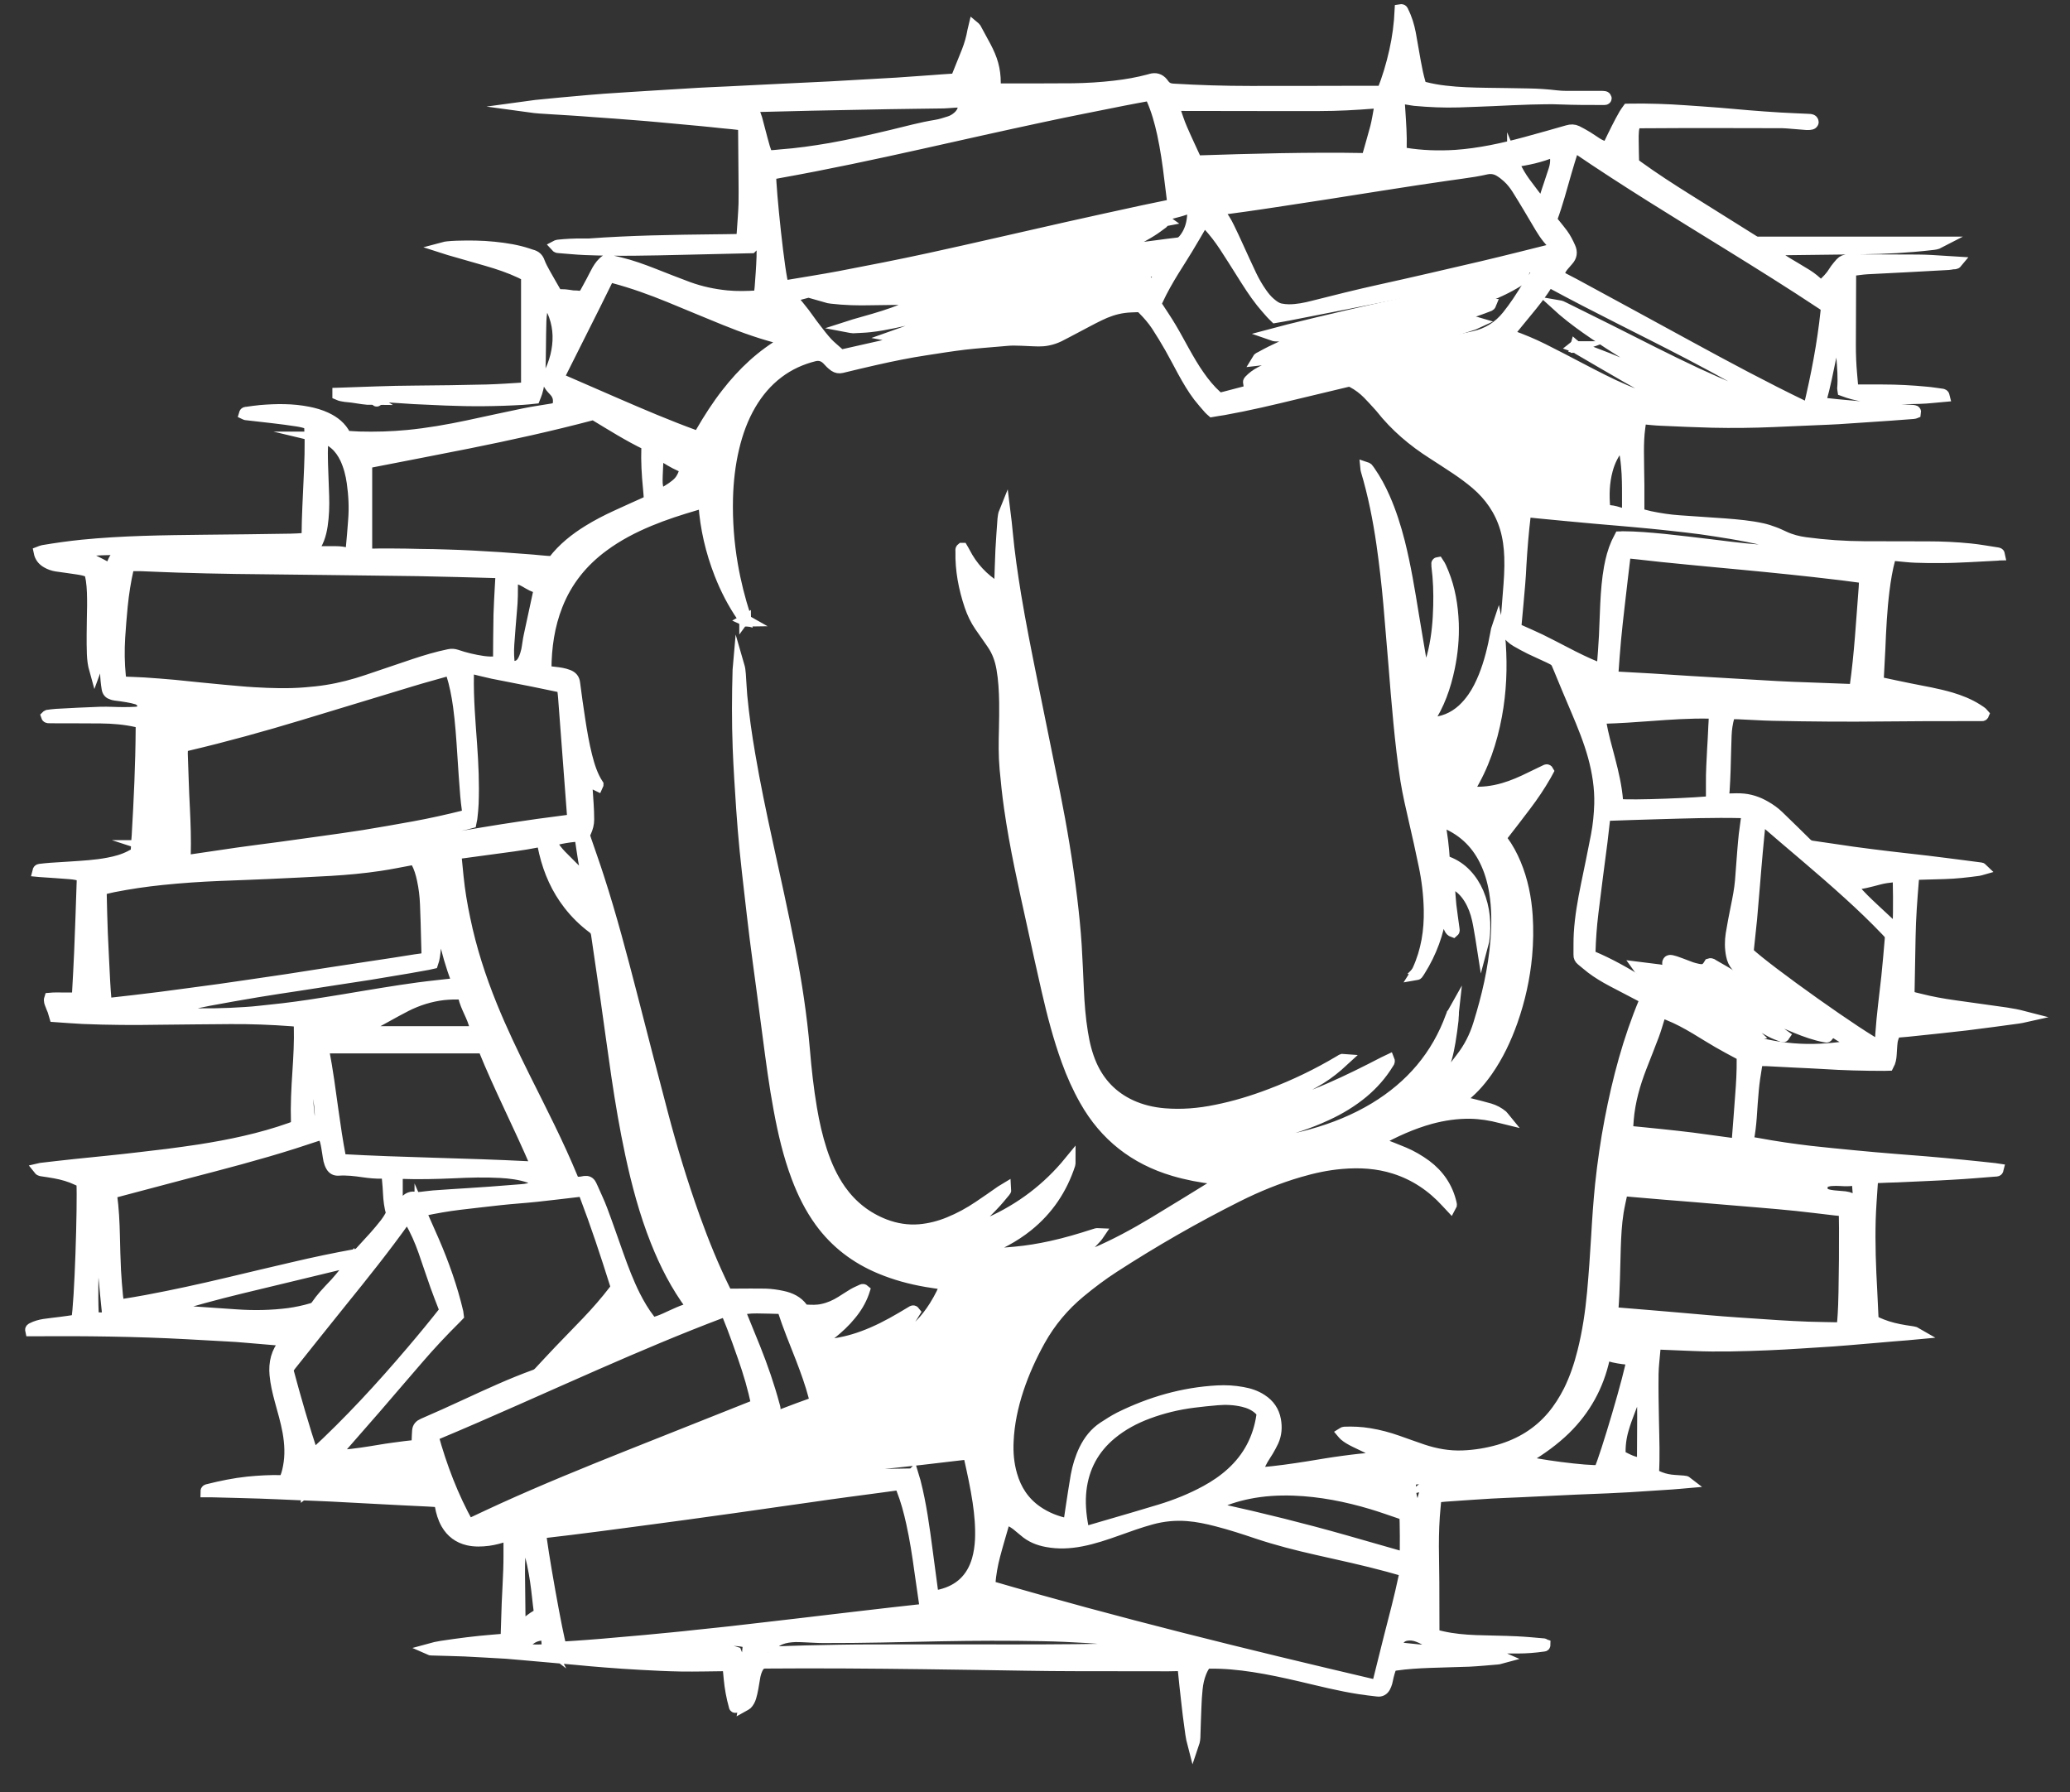 <?xml version="1.0" encoding="UTF-8"?> <svg xmlns="http://www.w3.org/2000/svg" width="67" height="58" viewBox="0 0 67 58" fill="none"><rect x="0" y="0" width="67" height="58" fill="#333333" stroke="none"/><path d="M53.019 16.627C53.15 16.663 53.275 16.698 53.399 16.727C53.722 16.794 54.046 16.844 54.373 16.865C54.857 16.901 55.34 16.929 55.827 16.965C56.236 16.997 56.645 17.032 57.046 17.121C57.171 17.149 57.295 17.189 57.416 17.235C57.526 17.274 57.633 17.327 57.743 17.377C57.964 17.48 58.198 17.541 58.44 17.573C59.073 17.658 59.706 17.701 60.342 17.704C61.028 17.708 61.711 17.704 62.397 17.708C62.855 17.708 63.314 17.729 63.769 17.775C64.064 17.804 64.355 17.86 64.647 17.903C64.672 17.907 64.7 17.91 64.707 17.946C64.697 17.946 64.69 17.956 64.679 17.956C64.043 17.985 63.41 18.035 62.77 18.035C62.51 18.035 62.251 18.035 61.995 18.024C61.796 18.017 61.597 17.992 61.398 17.974C61.334 17.967 61.27 17.964 61.202 17.956C61.188 17.999 61.17 18.035 61.163 18.07C61.071 18.408 61.014 18.756 60.971 19.101C60.893 19.727 60.861 20.36 60.836 20.989C60.822 21.305 60.804 21.625 60.786 21.942C60.786 21.981 60.786 22.016 60.786 22.066C60.818 22.08 60.85 22.098 60.882 22.105C61.191 22.173 61.504 22.237 61.814 22.301C62.258 22.39 62.702 22.464 63.14 22.592C63.438 22.681 63.73 22.795 63.996 22.965C64.067 23.012 64.142 23.054 64.195 23.118C64.178 23.161 64.149 23.15 64.124 23.15C63.986 23.15 63.843 23.15 63.705 23.15C62.795 23.15 61.881 23.15 60.971 23.161C59.78 23.175 58.586 23.165 57.395 23.14C57.018 23.133 56.641 23.104 56.264 23.09C56.179 23.086 56.094 23.09 55.994 23.09C55.983 23.118 55.966 23.15 55.955 23.186C55.898 23.389 55.866 23.598 55.859 23.808C55.845 24.181 55.838 24.551 55.827 24.924C55.82 25.145 55.809 25.365 55.795 25.585C55.788 25.678 55.774 25.767 55.76 25.87C55.799 25.87 55.827 25.87 55.859 25.87C56.016 25.87 56.172 25.856 56.328 25.863C56.62 25.873 56.89 25.962 57.139 26.108C57.288 26.193 57.43 26.293 57.555 26.414C57.718 26.57 57.878 26.73 58.042 26.887C58.184 27.025 58.326 27.167 58.468 27.306C58.518 27.356 58.579 27.384 58.653 27.395C59.09 27.455 59.528 27.526 59.965 27.587C60.356 27.64 60.744 27.69 61.135 27.736C61.547 27.786 61.959 27.829 62.372 27.878C62.766 27.925 63.164 27.978 63.559 28.028C63.74 28.053 63.922 28.074 64.103 28.099C64.121 28.099 64.142 28.106 64.163 28.127C64.124 28.138 64.085 28.152 64.043 28.159C63.673 28.209 63.303 28.252 62.934 28.262C62.638 28.273 62.34 28.28 62.045 28.287C62.02 28.287 61.991 28.291 61.956 28.294C61.931 28.362 61.927 28.429 61.92 28.497C61.87 29.105 61.824 29.713 61.814 30.321C61.803 30.904 61.792 31.487 61.782 32.066C61.782 32.123 61.782 32.184 61.785 32.24C61.903 32.294 62.02 32.315 62.134 32.343C62.51 32.439 62.891 32.507 63.275 32.56C63.826 32.639 64.373 32.713 64.924 32.791C65.116 32.82 65.305 32.855 65.497 32.905C65.447 32.916 65.394 32.934 65.344 32.937C64.778 33.012 64.213 33.093 63.644 33.161C63.108 33.225 62.574 33.278 62.038 33.335C61.839 33.357 61.639 33.378 61.44 33.392C61.373 33.396 61.323 33.424 61.302 33.481C61.273 33.556 61.245 33.634 61.234 33.712C61.216 33.851 61.213 33.993 61.202 34.132C61.195 34.245 61.177 34.355 61.12 34.462C61.074 34.462 61.032 34.469 60.989 34.469C60.324 34.469 59.663 34.452 59.002 34.409C58.717 34.391 58.429 34.38 58.145 34.366C57.821 34.348 57.498 34.334 57.174 34.316C57.089 34.313 57.004 34.316 56.911 34.316C56.862 34.388 56.851 34.476 56.837 34.558C56.798 34.793 56.762 35.027 56.741 35.262C56.712 35.564 56.694 35.863 56.673 36.165C56.655 36.407 56.627 36.648 56.581 36.887C56.581 36.901 56.581 36.919 56.581 36.937C56.677 36.993 56.787 36.993 56.89 37.015C57.455 37.121 58.028 37.203 58.6 37.271C59.066 37.324 59.531 37.367 60.001 37.413C60.441 37.456 60.882 37.495 61.323 37.53C61.65 37.559 61.981 37.58 62.308 37.608C62.731 37.644 63.157 37.683 63.581 37.726C63.918 37.758 64.256 37.797 64.594 37.832C64.618 37.832 64.643 37.843 64.665 37.846C64.654 37.893 64.622 37.889 64.601 37.889C64.132 37.925 63.666 37.967 63.197 37.992C62.599 38.028 62.002 38.049 61.401 38.078C61.206 38.085 61.014 38.088 60.818 38.099C60.754 38.099 60.69 38.099 60.623 38.124C60.612 38.188 60.594 38.252 60.591 38.316C60.566 38.703 60.534 39.091 60.523 39.478C60.502 40.243 60.53 41.011 60.573 41.775C60.587 42.048 60.598 42.326 60.612 42.599C60.612 42.642 60.619 42.685 60.619 42.731C60.708 42.799 60.808 42.838 60.907 42.877C61.149 42.973 61.401 43.03 61.657 43.072C61.742 43.087 61.828 43.097 61.913 43.111C61.959 43.118 62.006 43.133 62.048 43.158C61.938 43.168 61.828 43.179 61.718 43.19C61.405 43.215 61.096 43.239 60.783 43.268C60.459 43.296 60.139 43.321 59.816 43.35C59.649 43.364 59.482 43.378 59.315 43.389C58.614 43.431 57.914 43.485 57.214 43.513C56.41 43.545 55.607 43.57 54.803 43.535C54.451 43.52 54.103 43.506 53.751 43.492C53.705 43.492 53.655 43.492 53.602 43.492C53.57 43.538 53.562 43.591 53.559 43.645C53.538 43.918 53.499 44.192 53.495 44.466C53.488 44.989 53.499 45.511 53.509 46.034C53.52 46.585 53.541 47.132 53.509 47.687C53.57 47.758 53.655 47.793 53.74 47.825C53.886 47.882 54.042 47.911 54.199 47.921C54.302 47.928 54.405 47.935 54.505 47.943C54.537 47.943 54.565 47.95 54.597 47.975C54.434 47.989 54.273 48.007 54.11 48.017C53.651 48.049 53.196 48.078 52.738 48.106C52.5 48.12 52.265 48.131 52.027 48.142C51.682 48.156 51.337 48.17 50.992 48.184C50.388 48.213 49.787 48.241 49.183 48.27C48.877 48.284 48.568 48.295 48.262 48.312C47.832 48.337 47.402 48.369 46.972 48.398C46.844 48.405 46.712 48.416 46.584 48.43C46.552 48.43 46.52 48.44 46.485 48.447C46.46 48.55 46.449 48.65 46.442 48.753C46.399 49.183 46.385 49.614 46.385 50.047C46.385 50.435 46.399 50.822 46.399 51.213C46.403 51.732 46.399 52.248 46.403 52.767C46.403 52.809 46.403 52.852 46.403 52.891C46.492 52.941 46.584 52.955 46.673 52.977C47.032 53.058 47.398 53.09 47.764 53.105C48.205 53.122 48.65 53.122 49.09 53.144C49.382 53.158 49.67 53.186 49.961 53.211C49.976 53.211 49.986 53.225 49.997 53.229C49.997 53.268 49.968 53.264 49.951 53.264C49.677 53.303 49.403 53.325 49.13 53.325C48.753 53.325 48.376 53.325 47.995 53.318C47.64 53.311 47.285 53.311 46.929 53.332C46.783 53.343 46.641 53.367 46.485 53.385C46.47 53.367 46.449 53.346 46.431 53.321C46.275 53.136 46.076 53.012 45.845 52.937C45.749 52.909 45.656 52.898 45.557 52.909C45.347 52.927 45.201 53.08 45.184 53.311C45.279 53.343 45.379 53.35 45.478 53.36C46.037 53.424 46.595 53.46 47.153 53.499C47.626 53.531 48.099 53.584 48.571 53.627C48.582 53.627 48.589 53.634 48.614 53.645C48.561 53.659 48.522 53.677 48.483 53.68C48.17 53.705 47.86 53.737 47.547 53.752C47.128 53.769 46.705 53.773 46.285 53.791C45.912 53.805 45.542 53.826 45.173 53.879C45.08 53.894 45.02 53.933 44.992 54.014C44.963 54.096 44.942 54.178 44.92 54.263C44.906 54.327 44.895 54.391 44.878 54.452C44.864 54.502 44.842 54.555 44.817 54.601C44.768 54.686 44.693 54.733 44.586 54.718C44.394 54.694 44.202 54.676 44.01 54.644C43.36 54.544 42.723 54.381 42.084 54.231C41.579 54.114 41.074 54.004 40.562 53.926C40.093 53.855 39.62 53.808 39.144 53.816C39.112 53.816 39.08 53.816 39.048 53.816C38.959 53.904 38.909 54.011 38.863 54.121C38.795 54.292 38.756 54.473 38.738 54.654C38.717 54.846 38.706 55.042 38.699 55.234C38.685 55.54 38.678 55.849 38.667 56.155C38.667 56.247 38.66 56.336 38.621 56.45C38.561 56.222 38.539 56.012 38.511 55.806C38.479 55.6 38.458 55.39 38.433 55.181C38.408 54.967 38.383 54.75 38.361 54.537C38.34 54.327 38.319 54.121 38.297 53.908C38.258 53.901 38.226 53.894 38.194 53.894C38.07 53.894 37.946 53.901 37.821 53.901C36.797 53.901 35.77 53.901 34.746 53.897C34.248 53.897 33.754 53.89 33.257 53.883C32.14 53.865 31.024 53.847 29.908 53.833C28.198 53.812 26.488 53.798 24.778 53.812C24.657 53.812 24.586 53.858 24.529 53.954C24.479 54.043 24.447 54.142 24.426 54.242C24.401 54.374 24.383 54.509 24.358 54.64C24.341 54.736 24.319 54.829 24.291 54.925C24.266 55.006 24.227 55.085 24.163 55.149C24.149 55.163 24.127 55.17 24.095 55.188C24.11 55.102 24.124 55.035 24.131 54.964C24.145 54.797 24.159 54.63 24.166 54.462C24.177 54.199 24.181 53.933 24.191 53.67C24.198 53.535 24.216 53.403 24.227 53.268C24.227 53.232 24.227 53.193 24.227 53.154C24.074 53.105 23.918 53.087 23.761 53.08C23.452 53.062 23.146 53.083 22.84 53.129C22.467 53.186 22.094 53.239 21.721 53.289C21.621 53.303 21.518 53.303 21.415 53.311C21.387 53.311 21.355 53.321 21.319 53.325C21.333 53.343 21.337 53.357 21.344 53.357C21.429 53.371 21.515 53.389 21.6 53.392C21.799 53.4 21.998 53.407 22.197 53.407C22.549 53.407 22.897 53.4 23.249 53.396C23.424 53.396 23.594 53.424 23.761 53.464C23.783 53.467 23.8 53.478 23.822 53.485C23.875 53.606 23.896 53.734 23.903 53.862C23.914 54.061 23.907 54.26 23.886 54.459C23.861 54.672 23.847 54.889 23.829 55.102C23.825 55.149 23.825 55.198 23.822 55.245C23.779 55.259 23.779 55.23 23.776 55.213C23.694 54.921 23.64 54.626 23.612 54.324C23.598 54.189 23.587 54.057 23.573 53.911C23.544 53.908 23.512 53.897 23.484 53.897C23.004 53.901 22.524 53.915 22.044 53.908C21.614 53.901 21.18 53.879 20.75 53.855C20.356 53.833 19.965 53.808 19.573 53.776C19.268 53.755 18.962 53.723 18.656 53.695C18.361 53.67 18.066 53.645 17.771 53.616C17.465 53.588 17.16 53.563 16.854 53.535C16.698 53.52 16.541 53.506 16.385 53.495C15.937 53.471 15.492 53.442 15.044 53.421C14.682 53.407 14.323 53.4 13.96 53.389C13.939 53.389 13.918 53.385 13.896 53.375C14.163 53.3 14.437 53.268 14.71 53.229C14.984 53.19 15.254 53.158 15.528 53.129C15.805 53.101 16.086 53.08 16.374 53.055C16.381 53.023 16.392 52.994 16.392 52.962C16.406 52.6 16.413 52.241 16.427 51.878C16.442 51.515 16.466 51.156 16.477 50.794C16.488 50.488 16.484 50.179 16.484 49.873C16.484 49.816 16.477 49.756 16.474 49.706C16.427 49.67 16.392 49.695 16.356 49.706C16.178 49.766 15.994 49.816 15.809 49.841C15.588 49.869 15.368 49.877 15.151 49.827C14.845 49.756 14.614 49.581 14.458 49.311C14.355 49.13 14.298 48.934 14.262 48.732C14.255 48.689 14.245 48.65 14.238 48.597C14.099 48.586 13.967 48.572 13.832 48.568C13.317 48.543 12.798 48.519 12.282 48.49C11.767 48.465 11.248 48.433 10.732 48.408C10.395 48.391 10.053 48.38 9.716 48.366C9.285 48.348 8.855 48.327 8.422 48.312C7.899 48.295 7.376 48.284 6.854 48.27C6.793 48.27 6.736 48.27 6.676 48.27C6.676 48.227 6.708 48.22 6.733 48.216C7.156 48.11 7.583 48.021 8.02 47.975C8.386 47.939 8.752 47.918 9.118 47.928C9.143 47.928 9.172 47.928 9.204 47.921C9.278 47.783 9.317 47.63 9.346 47.477C9.42 47.097 9.399 46.716 9.332 46.336C9.268 45.984 9.165 45.646 9.072 45.301C9.001 45.035 8.937 44.768 8.912 44.494C8.877 44.107 8.958 43.755 9.221 43.456C9.236 43.442 9.246 43.424 9.268 43.392C9.204 43.382 9.15 43.374 9.101 43.367C9.051 43.36 9.005 43.357 8.955 43.353C8.606 43.325 8.258 43.293 7.906 43.264C7.739 43.25 7.572 43.236 7.405 43.229C6.953 43.204 6.502 43.179 6.047 43.154C4.404 43.065 2.758 43.047 1.113 43.058C1.077 43.058 1.038 43.058 1.002 43.058C0.992 43.016 1.02 43.005 1.041 42.994C1.162 42.93 1.294 42.895 1.425 42.873C1.61 42.845 1.799 42.827 1.987 42.802C2.136 42.784 2.286 42.76 2.435 42.738C2.456 42.738 2.474 42.727 2.492 42.72C2.599 42.209 2.698 38.991 2.662 38.27C2.623 38.22 2.559 38.199 2.503 38.174C2.271 38.063 2.03 37.996 1.781 37.95C1.632 37.921 1.482 37.903 1.333 37.879C1.308 37.875 1.287 37.864 1.265 37.836C1.283 37.832 1.301 37.825 1.319 37.822C1.688 37.779 2.058 37.736 2.428 37.697C2.787 37.658 3.146 37.626 3.505 37.587C3.861 37.551 4.212 37.512 4.564 37.47C4.852 37.438 5.144 37.402 5.432 37.367C5.773 37.32 6.114 37.278 6.456 37.224C6.95 37.146 7.444 37.057 7.931 36.944C8.429 36.83 8.923 36.691 9.406 36.52C9.463 36.499 9.516 36.478 9.573 36.456C9.584 36.453 9.591 36.442 9.605 36.428C9.605 36.392 9.605 36.35 9.605 36.307C9.588 35.767 9.616 35.23 9.652 34.69C9.684 34.199 9.712 33.709 9.698 33.218C9.698 33.172 9.694 33.122 9.691 33.065C9.609 33.037 9.531 33.033 9.452 33.026C8.791 32.976 8.126 32.951 7.465 32.955C6.712 32.962 5.954 32.966 5.201 32.976C4.358 32.99 3.519 32.987 2.677 32.951C2.382 32.937 2.087 32.912 1.781 32.891C1.763 32.827 1.745 32.767 1.724 32.706C1.699 32.639 1.667 32.578 1.646 32.511C1.624 32.45 1.592 32.39 1.617 32.315C1.76 32.301 1.905 32.311 2.047 32.308C2.193 32.308 2.339 32.308 2.474 32.308C2.524 32.265 2.513 32.219 2.517 32.18C2.542 31.721 2.57 31.266 2.588 30.808C2.62 30.047 2.645 29.286 2.67 28.529C2.67 28.472 2.67 28.412 2.67 28.348C2.535 28.298 2.403 28.277 2.268 28.266C1.966 28.241 1.667 28.223 1.365 28.202C1.322 28.202 1.28 28.195 1.237 28.191C1.248 28.145 1.283 28.145 1.315 28.142C1.422 28.131 1.528 28.117 1.639 28.11C1.848 28.095 2.058 28.081 2.268 28.07C2.684 28.042 3.096 28.021 3.505 27.942C3.754 27.896 3.999 27.829 4.227 27.711C4.255 27.697 4.284 27.676 4.312 27.665C4.39 27.63 4.422 27.573 4.422 27.487C4.426 27.338 4.44 27.185 4.451 27.036C4.518 25.888 4.572 24.743 4.579 23.591C4.579 23.527 4.579 23.463 4.579 23.392C4.525 23.378 4.479 23.36 4.433 23.349C4.049 23.261 3.654 23.229 3.26 23.225C2.798 23.218 2.332 23.225 1.87 23.221C1.774 23.221 1.674 23.221 1.578 23.218C1.55 23.218 1.525 23.214 1.514 23.179C1.521 23.172 1.528 23.165 1.539 23.161C1.632 23.15 1.72 23.133 1.813 23.129C2.293 23.104 2.773 23.076 3.253 23.061C3.501 23.054 3.747 23.072 3.996 23.072C4.131 23.072 4.266 23.069 4.397 23.061C4.468 23.058 4.536 23.033 4.589 22.987C4.65 22.941 4.664 22.887 4.635 22.813C4.6 22.713 4.532 22.645 4.436 22.613C4.333 22.581 4.227 22.56 4.124 22.542C3.992 22.517 3.857 22.503 3.725 22.485C3.693 22.482 3.661 22.471 3.633 22.461C3.544 22.436 3.494 22.386 3.477 22.283C3.42 21.938 3.413 21.597 3.441 21.252C3.473 20.875 3.516 20.502 3.544 20.125C3.573 19.777 3.597 19.425 3.555 19.076C3.544 18.987 3.526 18.898 3.512 18.813C3.466 18.803 3.455 18.835 3.441 18.856C3.37 18.977 3.324 19.112 3.292 19.247C3.228 19.528 3.206 19.812 3.196 20.097C3.185 20.459 3.174 20.818 3.16 21.181C3.157 21.305 3.139 21.426 3.121 21.55C3.118 21.59 3.1 21.629 3.078 21.689C3.025 21.501 3.007 21.334 3 21.167C2.993 20.95 2.99 20.736 2.993 20.52C2.993 20.214 3.004 19.905 3.007 19.599C3.007 19.318 3.007 19.037 2.965 18.76C2.95 18.682 2.936 18.604 2.918 18.522C2.783 18.447 2.641 18.426 2.499 18.404C2.275 18.369 2.051 18.34 1.827 18.308C1.72 18.291 1.617 18.255 1.525 18.202C1.397 18.131 1.308 18.028 1.276 17.868C1.315 17.853 1.354 17.836 1.393 17.828C1.813 17.757 2.236 17.697 2.659 17.654C3.974 17.523 5.297 17.509 6.619 17.494C7.547 17.487 8.475 17.473 9.403 17.459C9.548 17.459 9.694 17.445 9.84 17.437C9.872 17.437 9.904 17.427 9.94 17.423C9.943 17.377 9.95 17.334 9.95 17.292C9.954 16.705 9.989 16.115 10.014 15.528C10.039 14.977 10.064 14.43 10.036 13.879C10.036 13.826 10.028 13.772 10.025 13.723C9.893 13.666 9.758 13.637 9.627 13.616C9.36 13.573 9.093 13.541 8.827 13.509C8.539 13.474 8.247 13.445 7.959 13.41C7.945 13.41 7.935 13.399 7.92 13.392C7.931 13.353 7.959 13.353 7.984 13.353C8.134 13.332 8.283 13.31 8.432 13.296C8.951 13.253 9.467 13.246 9.979 13.349C10.174 13.388 10.366 13.442 10.547 13.527C10.814 13.651 11.034 13.822 11.169 14.092C11.173 14.103 11.184 14.11 11.201 14.128C11.337 14.135 11.479 14.149 11.625 14.153C12.147 14.167 12.67 14.153 13.192 14.103C13.854 14.039 14.504 13.925 15.155 13.787C15.759 13.659 16.363 13.523 16.971 13.399C17.263 13.339 17.554 13.3 17.846 13.25C17.91 13.239 17.974 13.228 18.041 13.214C18.116 13.001 18.105 12.809 17.945 12.642C17.91 12.603 17.867 12.564 17.835 12.521C17.799 12.475 17.768 12.421 17.743 12.368C17.711 12.297 17.714 12.226 17.753 12.151C17.863 11.952 17.942 11.742 17.999 11.518C18.105 11.078 18.105 10.644 17.952 10.214C17.895 10.05 17.814 9.897 17.707 9.759C17.689 9.734 17.665 9.713 17.636 9.684C17.618 9.723 17.604 9.752 17.593 9.78C17.537 9.979 17.505 10.182 17.497 10.384C17.487 10.669 17.487 10.957 17.483 11.241C17.48 11.525 17.476 11.813 17.465 12.098C17.458 12.304 17.426 12.507 17.366 12.702C17.348 12.763 17.32 12.823 17.298 12.88C17.167 12.894 17.042 12.908 16.918 12.915C16.09 12.965 15.258 12.972 14.426 12.937C14.088 12.923 13.747 12.908 13.409 12.891C13.15 12.876 12.894 12.855 12.634 12.841C12.382 12.823 12.129 12.809 11.877 12.791C11.841 12.791 11.806 12.791 11.745 12.798C11.852 12.876 11.966 12.862 12.058 12.919C11.838 12.919 11.621 12.876 11.404 12.844C11.251 12.823 11.091 12.827 10.946 12.763C10.946 12.763 10.946 12.752 10.946 12.741C10.967 12.741 10.985 12.734 11.006 12.734C11.809 12.709 12.613 12.67 13.416 12.667C14.198 12.663 14.98 12.649 15.763 12.631C16.157 12.62 16.548 12.592 16.943 12.567C16.975 12.567 17.003 12.556 17.039 12.549C17.046 12.524 17.053 12.503 17.053 12.482C17.053 11.294 17.053 10.111 17.053 8.92C16.982 8.884 16.914 8.849 16.847 8.817C16.498 8.653 16.136 8.532 15.77 8.426C15.361 8.308 14.952 8.191 14.543 8.074C14.497 8.059 14.451 8.045 14.373 8.02C14.426 8.006 14.447 7.999 14.472 7.999C14.575 7.992 14.675 7.978 14.778 7.978C15.183 7.967 15.588 7.967 15.99 8.01C16.367 8.049 16.74 8.106 17.099 8.227C17.135 8.237 17.17 8.255 17.206 8.262C17.33 8.294 17.409 8.362 17.451 8.49C17.497 8.614 17.565 8.735 17.629 8.852C17.76 9.087 17.895 9.318 18.034 9.56C18.205 9.528 18.368 9.56 18.532 9.585C18.589 9.592 18.649 9.585 18.71 9.595C18.834 9.613 18.916 9.556 18.969 9.449C19.03 9.336 19.094 9.222 19.154 9.108C19.218 8.991 19.275 8.866 19.342 8.749C19.413 8.628 19.495 8.514 19.616 8.429C19.765 8.44 19.911 8.475 20.057 8.511C20.43 8.6 20.789 8.731 21.145 8.87C21.522 9.019 21.895 9.165 22.275 9.307C22.677 9.453 23.093 9.542 23.52 9.585C23.847 9.617 24.177 9.609 24.504 9.588C24.526 9.588 24.543 9.577 24.568 9.57C24.597 9.481 24.607 9.389 24.614 9.3C24.639 8.973 24.664 8.642 24.675 8.315C24.689 7.814 24.664 7.313 24.632 6.812C24.618 6.602 24.604 6.392 24.59 6.182C24.59 6.158 24.582 6.133 24.579 6.083C24.554 6.115 24.536 6.129 24.533 6.147C24.518 6.232 24.497 6.317 24.494 6.403C24.49 6.602 24.494 6.801 24.494 7C24.494 7.174 24.501 7.345 24.494 7.519C24.494 7.612 24.472 7.7 24.451 7.789C24.433 7.867 24.398 7.942 24.326 8.006C24.291 8.006 24.248 8.01 24.206 8.01C23.498 8.027 22.794 8.045 22.087 8.059C21.042 8.084 19.993 8.109 18.948 8.067C18.656 8.056 18.368 8.024 18.077 8.003C18.052 8.003 18.027 7.995 18.002 7.967C18.023 7.956 18.038 7.946 18.048 7.946C18.315 7.917 18.585 7.903 18.855 7.907C18.919 7.907 18.983 7.907 19.051 7.907C20.409 7.807 21.767 7.786 23.125 7.771C23.363 7.771 23.601 7.764 23.836 7.761C23.886 7.761 23.932 7.757 23.985 7.754C24.021 7.676 24.031 7.594 24.035 7.516C24.056 7.21 24.081 6.904 24.092 6.595C24.099 6.342 24.092 6.086 24.092 5.834C24.088 5.283 24.081 4.736 24.078 4.185C24.078 4.142 24.078 4.099 24.078 4.046C23.843 4 23.612 3.989 23.384 3.964C23.153 3.936 22.922 3.918 22.691 3.893C22.46 3.872 22.229 3.85 21.998 3.829C21.767 3.808 21.536 3.786 21.305 3.765C21.07 3.744 20.832 3.722 20.597 3.705C20.366 3.687 20.135 3.669 19.904 3.651C19.673 3.634 19.442 3.619 19.211 3.602C18.98 3.584 18.749 3.566 18.518 3.552C18.287 3.538 18.055 3.523 17.824 3.509C17.593 3.495 17.366 3.484 17.135 3.452C17.209 3.442 17.28 3.427 17.355 3.42C17.622 3.392 17.892 3.367 18.159 3.342C18.464 3.314 18.77 3.285 19.076 3.26C19.236 3.246 19.399 3.232 19.559 3.221C20.114 3.186 20.668 3.146 21.223 3.114C21.685 3.086 22.147 3.058 22.613 3.029C22.915 3.011 23.217 3.001 23.52 2.986C23.847 2.969 24.177 2.951 24.504 2.937C24.746 2.923 24.988 2.912 25.233 2.901C25.773 2.876 26.31 2.851 26.851 2.823C27.33 2.798 27.81 2.766 28.287 2.741C28.536 2.727 28.781 2.713 29.03 2.699C29.417 2.674 29.805 2.642 30.192 2.617C30.409 2.603 30.622 2.581 30.839 2.571C30.921 2.567 30.964 2.535 30.992 2.46C31.095 2.194 31.209 1.931 31.312 1.664C31.397 1.447 31.461 1.223 31.5 0.996C31.508 0.96 31.518 0.925 31.529 0.878C31.547 0.893 31.561 0.903 31.568 0.914C31.678 1.117 31.788 1.323 31.899 1.525C31.991 1.703 32.073 1.884 32.126 2.076C32.179 2.268 32.204 2.467 32.204 2.667C32.204 2.731 32.204 2.795 32.204 2.869C32.236 2.876 32.268 2.887 32.297 2.887C33.111 2.887 33.925 2.891 34.739 2.883C35.191 2.876 35.645 2.848 36.093 2.795C36.463 2.752 36.829 2.688 37.188 2.592C37.21 2.585 37.231 2.578 37.249 2.574C37.398 2.531 37.526 2.563 37.626 2.688C37.643 2.709 37.661 2.731 37.675 2.752C37.75 2.848 37.846 2.887 37.97 2.894C38.799 2.944 39.631 2.969 40.462 2.969C41.515 2.969 42.567 2.969 43.619 2.965C43.943 2.965 44.266 2.965 44.59 2.965C44.643 2.965 44.697 2.965 44.753 2.962C44.924 2.535 45.052 2.101 45.151 1.66C45.251 1.22 45.308 0.772 45.329 0.324C45.393 0.313 45.397 0.352 45.407 0.377C45.521 0.601 45.592 0.839 45.639 1.081C45.695 1.387 45.745 1.696 45.802 2.005C45.845 2.24 45.891 2.471 45.959 2.699C45.98 2.773 46.015 2.816 46.097 2.834C46.321 2.891 46.549 2.933 46.78 2.958C47.221 3.011 47.661 3.022 48.102 3.029C48.554 3.033 49.009 3.043 49.46 3.05C49.769 3.054 50.075 3.075 50.381 3.111C50.484 3.122 50.584 3.129 50.687 3.129C51.063 3.129 51.44 3.129 51.821 3.129C51.86 3.129 51.895 3.129 51.934 3.136C51.952 3.136 51.974 3.161 51.977 3.175C51.981 3.2 51.959 3.21 51.934 3.21C51.895 3.21 51.86 3.21 51.821 3.21C51.391 3.21 50.957 3.21 50.527 3.193C50.2 3.178 49.869 3.189 49.538 3.196C49.14 3.207 48.742 3.228 48.344 3.246C47.967 3.26 47.59 3.278 47.213 3.289C46.737 3.303 46.264 3.282 45.791 3.239C45.727 3.232 45.663 3.218 45.592 3.207C45.532 3.079 45.521 2.937 45.511 2.802C45.486 2.528 45.482 2.254 45.493 1.977C45.503 1.692 45.503 1.405 45.507 1.12C45.507 1.074 45.503 1.028 45.5 0.985C45.461 0.974 45.454 0.999 45.447 1.017C45.361 1.216 45.315 1.426 45.283 1.639C45.248 1.881 45.24 2.123 45.24 2.364C45.24 2.78 45.272 3.193 45.301 3.609C45.326 3.996 45.354 4.384 45.343 4.771C45.343 4.824 45.343 4.878 45.343 4.938C45.393 4.949 45.432 4.96 45.471 4.967C46.015 5.055 46.563 5.073 47.117 5.038C47.885 4.984 48.632 4.821 49.371 4.622C49.83 4.497 50.285 4.369 50.74 4.238C50.847 4.206 50.943 4.206 51.038 4.252C51.152 4.309 51.266 4.373 51.376 4.44C51.483 4.504 51.582 4.579 51.685 4.643C51.785 4.704 51.892 4.757 52.023 4.768C52.045 4.739 52.069 4.711 52.084 4.679C52.169 4.504 52.251 4.33 52.34 4.156C52.421 3.996 52.503 3.84 52.592 3.687C52.62 3.637 52.66 3.591 52.692 3.545C52.731 3.545 52.763 3.541 52.795 3.541C53.378 3.534 53.961 3.552 54.54 3.594C54.906 3.619 55.273 3.644 55.639 3.673C55.952 3.697 56.261 3.729 56.574 3.754C56.922 3.783 57.274 3.808 57.622 3.829C57.925 3.847 58.227 3.857 58.529 3.872C58.564 3.872 58.607 3.875 58.639 3.889C58.66 3.897 58.678 3.932 58.678 3.953C58.678 3.971 58.653 4.003 58.632 4.007C58.586 4.017 58.536 4.025 58.49 4.021C58.33 4.01 58.166 3.993 58.006 3.982C57.9 3.975 57.793 3.961 57.683 3.961C56.986 3.961 56.293 3.957 55.596 3.957C54.761 3.957 53.925 3.957 53.086 3.964C53.04 3.964 52.99 3.964 52.944 3.964C52.887 4.057 52.866 4.153 52.859 4.249C52.852 4.352 52.848 4.455 52.852 4.554C52.852 4.792 52.862 5.027 52.866 5.283C52.901 5.311 52.947 5.347 52.994 5.383C53.513 5.759 54.053 6.108 54.597 6.449C55.315 6.897 56.033 7.348 56.748 7.796C56.801 7.828 56.851 7.853 56.915 7.846C56.954 7.843 56.989 7.846 57.029 7.846C58.877 7.846 60.729 7.846 62.578 7.846C62.642 7.846 62.706 7.846 62.77 7.846C62.688 7.889 62.603 7.899 62.517 7.907C61.76 7.995 61.003 8.035 60.242 8.042C59.471 8.049 58.7 8.059 57.928 8.07C57.779 8.07 57.626 8.077 57.477 8.084C57.434 8.084 57.395 8.095 57.338 8.102C57.363 8.141 57.373 8.17 57.398 8.191C57.484 8.266 57.569 8.34 57.661 8.404C57.8 8.497 57.946 8.578 58.088 8.664C58.216 8.742 58.347 8.82 58.475 8.898C58.628 8.994 58.764 9.105 58.888 9.233C58.973 9.229 59.037 9.186 59.09 9.133C59.158 9.069 59.218 9.002 59.275 8.93C59.329 8.863 59.371 8.785 59.421 8.717C59.471 8.65 59.528 8.582 59.585 8.518C59.649 8.447 59.727 8.418 59.83 8.418C60.58 8.422 61.33 8.422 62.08 8.426C62.226 8.426 62.372 8.433 62.517 8.44C62.788 8.454 63.054 8.472 63.335 8.49C63.292 8.543 63.243 8.522 63.204 8.529C63.157 8.539 63.108 8.546 63.058 8.55C62.621 8.575 62.187 8.6 61.75 8.621C61.309 8.642 60.864 8.664 60.424 8.689C60.267 8.699 60.114 8.724 59.958 8.742C59.937 8.742 59.919 8.753 59.894 8.76C59.894 8.795 59.89 8.827 59.89 8.859C59.89 9.467 59.883 10.079 59.883 10.687C59.883 10.999 59.876 11.312 59.89 11.625C59.901 11.927 59.933 12.226 59.958 12.528C59.958 12.56 59.972 12.588 59.983 12.628C60.04 12.628 60.093 12.631 60.146 12.631C60.406 12.631 60.665 12.631 60.921 12.631C61.401 12.631 61.881 12.656 62.358 12.702C62.525 12.716 62.688 12.745 62.855 12.766C62.884 12.77 62.909 12.777 62.919 12.819C62.656 12.841 62.393 12.876 62.13 12.883C61.764 12.894 61.398 12.898 61.032 12.883C60.623 12.869 60.214 12.819 59.823 12.695C59.766 12.677 59.713 12.656 59.663 12.638C59.659 12.61 59.652 12.596 59.652 12.581C59.681 12.236 59.652 11.892 59.624 11.547C59.592 11.191 59.56 10.839 59.563 10.48C59.563 10.47 59.563 10.459 59.56 10.448C59.524 10.441 59.517 10.47 59.51 10.495C59.407 10.836 59.329 11.181 59.254 11.529C59.154 12.009 59.062 12.492 58.927 12.962C58.92 12.983 58.92 13.004 58.916 13.036C58.98 13.047 59.041 13.061 59.105 13.068C59.357 13.097 59.61 13.122 59.862 13.143C60.207 13.175 60.548 13.204 60.893 13.228C61.216 13.25 61.54 13.268 61.863 13.289C61.895 13.289 61.927 13.292 61.959 13.3C61.981 13.303 61.998 13.317 61.991 13.356C61.981 13.36 61.959 13.371 61.942 13.371C61.671 13.392 61.405 13.413 61.135 13.431C60.694 13.463 60.253 13.491 59.812 13.52C59.613 13.534 59.414 13.548 59.215 13.555C58.607 13.584 57.996 13.605 57.388 13.634C56.737 13.662 56.083 13.669 55.429 13.655C54.874 13.641 54.32 13.616 53.765 13.591C53.577 13.584 53.388 13.562 53.2 13.545C53.179 13.545 53.157 13.545 53.132 13.545C53.083 13.641 53.079 13.744 53.065 13.843C53.029 14.099 53.022 14.359 53.022 14.618C53.022 14.981 53.033 15.34 53.036 15.703C53.036 15.955 53.036 16.211 53.036 16.463C53.036 16.506 53.036 16.549 53.036 16.599L53.019 16.627ZM16.943 49.208C16.978 49.194 17.01 49.176 17.046 49.162C17.764 48.92 18.475 48.65 19.179 48.366C20.324 47.907 21.451 47.409 22.584 46.919C23.811 46.389 25.041 45.87 26.299 45.422C26.328 45.411 26.356 45.397 26.381 45.39C26.385 45.369 26.392 45.358 26.392 45.351C26.381 45.305 26.371 45.255 26.36 45.209C26.25 44.786 26.1 44.377 25.944 43.968C25.738 43.442 25.521 42.919 25.347 42.379C25.343 42.365 25.332 42.354 25.325 42.344C25.311 42.34 25.3 42.337 25.29 42.337C25.027 42.329 24.76 42.322 24.497 42.319C24.383 42.319 24.27 42.322 24.159 42.337C24.081 42.347 23.999 42.358 23.939 42.422C23.957 42.464 23.967 42.507 23.985 42.546C24.134 42.912 24.284 43.275 24.43 43.641C24.668 44.238 24.878 44.843 25.045 45.461C25.059 45.518 25.084 45.572 25.077 45.636C25.038 45.657 24.998 45.678 24.959 45.696C24.725 45.806 24.49 45.916 24.255 46.023C23.061 46.57 21.845 47.068 20.629 47.573C19.495 48.042 18.361 48.515 17.248 49.031C17.167 49.07 17.081 49.109 17 49.148C16.978 49.158 16.946 49.166 16.953 49.201C16.946 49.201 16.939 49.197 16.932 49.194C16.939 49.197 16.946 49.201 16.953 49.208H16.943ZM51.003 11.234C51.049 11.241 51.099 11.241 51.142 11.259C51.444 11.373 51.746 11.49 52.045 11.607C52.4 11.749 52.748 11.909 53.115 12.02C53.275 12.066 53.438 12.101 53.602 12.137C53.623 12.14 53.655 12.155 53.669 12.108C53.616 12.073 53.562 12.037 53.509 12.005C52.876 11.614 52.24 11.23 51.625 10.811C51.273 10.573 50.928 10.324 50.601 10.047C50.555 10.008 50.509 9.965 50.434 9.897C50.523 9.912 50.569 9.936 50.615 9.961C51.106 10.207 51.6 10.448 52.091 10.694C53.026 11.163 53.954 11.643 54.899 12.084C55.735 12.471 56.584 12.83 57.459 13.122C57.541 13.15 57.622 13.171 57.722 13.204C57.672 13.132 57.612 13.107 57.558 13.075C56.634 12.496 55.681 11.973 54.718 11.469C53.214 10.683 51.682 9.947 50.192 9.137C50.171 9.126 50.143 9.122 50.128 9.119C50.111 9.133 50.1 9.14 50.096 9.147C49.89 9.496 49.634 9.808 49.375 10.121C49.208 10.32 49.048 10.523 48.884 10.722C48.859 10.754 48.842 10.79 48.813 10.829C48.852 10.847 48.884 10.861 48.913 10.871C49.261 10.996 49.606 11.138 49.94 11.305C50.359 11.515 50.776 11.732 51.188 11.949C51.646 12.187 52.105 12.428 52.581 12.631C53.108 12.855 53.651 13.029 54.217 13.118C54.256 13.125 54.291 13.136 54.345 13.115C54.313 13.097 54.298 13.083 54.277 13.072C53.182 12.528 52.133 11.895 51.074 11.28C51.049 11.266 51.028 11.238 51.007 11.22L51.003 11.234ZM47.025 32.827V32.823C47.025 32.887 47.029 32.951 47.021 33.015C46.993 33.246 46.965 33.474 46.925 33.705C46.865 34.068 46.783 34.423 46.605 34.754C46.598 34.772 46.598 34.793 46.595 34.814C46.694 34.846 46.776 34.814 46.844 34.761C46.915 34.708 46.986 34.644 47.046 34.576C47.135 34.473 47.21 34.363 47.295 34.256C47.558 33.922 47.747 33.549 47.871 33.143C48.145 32.262 48.355 31.366 48.429 30.442C48.472 29.912 48.472 29.386 48.386 28.86C48.326 28.5 48.227 28.156 48.063 27.829C47.768 27.238 47.309 26.826 46.694 26.588C46.662 26.574 46.627 26.552 46.581 26.581C46.666 27 46.716 27.427 46.741 27.857C46.787 27.875 46.826 27.889 46.865 27.907C47.089 27.996 47.285 28.127 47.448 28.301C47.615 28.476 47.739 28.675 47.836 28.895C48.049 29.396 48.088 29.915 48.017 30.449C48.01 30.488 47.999 30.527 47.978 30.605C47.96 30.491 47.949 30.42 47.939 30.346C47.903 30.15 47.875 29.951 47.832 29.759C47.779 29.521 47.697 29.293 47.569 29.084C47.43 28.856 47.249 28.678 47.004 28.568C46.975 28.557 46.943 28.554 46.904 28.543C46.904 28.596 46.904 28.639 46.904 28.682C46.918 28.884 46.929 29.091 46.95 29.293C46.979 29.549 47.021 29.805 47.053 30.061C47.057 30.09 47.071 30.122 47.036 30.15C46.982 30.132 46.947 30.093 46.925 30.043C46.904 29.994 46.883 29.944 46.868 29.894C46.847 29.816 46.833 29.734 46.808 29.659C46.787 29.599 46.755 29.542 46.723 29.489C46.712 29.471 46.68 29.468 46.659 29.457C46.652 29.485 46.648 29.5 46.645 29.517C46.549 30.193 46.318 30.822 45.955 31.401C45.93 31.444 45.902 31.483 45.873 31.522C45.862 31.533 45.838 31.529 45.816 31.533C45.845 31.487 45.877 31.444 45.898 31.398C46.182 30.779 46.285 30.122 46.271 29.446C46.261 28.959 46.204 28.479 46.104 28.003C46.005 27.516 45.895 27.032 45.784 26.549C45.685 26.119 45.585 25.689 45.514 25.251C45.418 24.629 45.347 24 45.287 23.374C45.226 22.752 45.176 22.127 45.127 21.504C45.073 20.854 45.02 20.203 44.963 19.553C44.906 18.902 44.831 18.255 44.739 17.608C44.622 16.801 44.465 16.005 44.231 15.223C44.224 15.198 44.22 15.173 44.217 15.141C44.238 15.148 44.248 15.152 44.256 15.159C44.284 15.191 44.309 15.226 44.334 15.262C44.519 15.528 44.672 15.813 44.803 16.111C45.009 16.577 45.162 17.061 45.287 17.551C45.482 18.326 45.61 19.112 45.738 19.901C45.838 20.498 45.937 21.092 46.037 21.686C46.044 21.718 46.047 21.75 46.058 21.782C46.065 21.81 46.058 21.846 46.101 21.867C46.122 21.838 46.143 21.81 46.161 21.782C46.285 21.55 46.36 21.305 46.417 21.053C46.524 20.576 46.566 20.093 46.577 19.61C46.588 19.183 46.574 18.756 46.52 18.333C46.52 18.312 46.513 18.291 46.517 18.269C46.517 18.252 46.502 18.223 46.545 18.216C46.613 18.316 46.659 18.429 46.705 18.543C46.918 19.062 47.007 19.61 47.029 20.168C47.046 20.655 47 21.138 46.901 21.614C46.773 22.226 46.57 22.809 46.218 23.332C46.207 23.346 46.204 23.367 46.19 23.396C46.229 23.396 46.254 23.403 46.278 23.403C46.687 23.389 47.046 23.246 47.349 22.969C47.476 22.852 47.587 22.72 47.686 22.578C47.832 22.368 47.942 22.141 48.038 21.906C48.223 21.448 48.337 20.971 48.426 20.488C48.433 20.452 48.44 20.413 48.447 20.377C48.454 20.345 48.461 20.317 48.472 20.285C48.511 20.47 48.536 20.651 48.55 20.832C48.603 21.611 48.571 22.386 48.429 23.154C48.273 24 48.003 24.8 47.551 25.536C47.533 25.561 47.523 25.593 47.508 25.628C47.547 25.635 47.572 25.639 47.597 25.642C47.964 25.671 48.319 25.625 48.667 25.525C48.973 25.436 49.265 25.308 49.549 25.166C49.709 25.088 49.869 25.013 50.029 24.935C50.05 24.924 50.079 24.91 50.1 24.949C50.075 24.995 50.05 25.041 50.025 25.088C49.83 25.429 49.609 25.756 49.371 26.069C49.13 26.389 48.888 26.702 48.642 27.018C48.618 27.05 48.596 27.089 48.571 27.125C48.593 27.157 48.611 27.185 48.628 27.21C48.799 27.441 48.934 27.694 49.044 27.957C49.268 28.493 49.382 29.059 49.421 29.638C49.449 30.068 49.442 30.498 49.403 30.932C49.336 31.654 49.179 32.358 48.938 33.044C48.735 33.616 48.479 34.16 48.131 34.658C47.882 35.013 47.597 35.333 47.235 35.582C47.221 35.593 47.21 35.611 47.188 35.635C47.224 35.65 47.249 35.66 47.274 35.664C47.38 35.689 47.484 35.706 47.59 35.731C47.8 35.785 48.01 35.834 48.216 35.895C48.365 35.941 48.504 36.012 48.625 36.115C48.642 36.13 48.653 36.151 48.685 36.19C48.628 36.176 48.596 36.169 48.568 36.161C48.248 36.076 47.924 36.026 47.594 36.019C47.153 36.012 46.723 36.076 46.3 36.19C45.695 36.357 45.127 36.617 44.579 36.919C44.569 36.926 44.561 36.94 44.544 36.958C44.6 36.979 44.65 37.001 44.7 37.018C44.945 37.114 45.194 37.207 45.436 37.31C45.688 37.416 45.926 37.555 46.15 37.719C46.563 38.028 46.837 38.429 46.957 38.931C46.965 38.963 46.979 38.998 46.954 39.041C46.904 38.988 46.865 38.945 46.826 38.902C46.36 38.39 45.802 38.014 45.141 37.804C44.583 37.626 44.007 37.594 43.427 37.644C42.958 37.683 42.503 37.782 42.052 37.914C41.358 38.117 40.69 38.39 40.043 38.714C38.667 39.404 37.338 40.168 36.047 41.003C35.667 41.249 35.304 41.522 34.956 41.81C34.423 42.251 33.985 42.774 33.648 43.378C33.367 43.883 33.129 44.409 32.947 44.956C32.766 45.508 32.645 46.069 32.62 46.649C32.602 47.018 32.634 47.381 32.737 47.736C32.876 48.22 33.136 48.618 33.552 48.91C33.857 49.123 34.195 49.254 34.558 49.329C34.568 49.329 34.579 49.325 34.59 49.322C34.597 49.308 34.604 49.294 34.607 49.279C34.632 49.119 34.654 48.959 34.678 48.799C34.732 48.455 34.782 48.106 34.842 47.761C34.895 47.47 34.981 47.185 35.112 46.915C35.255 46.624 35.45 46.375 35.72 46.197C35.891 46.087 36.065 45.973 36.246 45.881C37.242 45.39 38.29 45.084 39.407 45.024C39.677 45.01 39.947 45.024 40.214 45.074C40.434 45.113 40.644 45.18 40.832 45.305C41.07 45.458 41.223 45.675 41.273 45.955C41.316 46.187 41.301 46.418 41.202 46.638C41.152 46.745 41.095 46.848 41.035 46.951C40.981 47.043 40.917 47.132 40.864 47.224C40.818 47.303 40.779 47.388 40.743 47.47C40.718 47.534 40.701 47.601 40.733 47.676C40.758 47.676 40.775 47.68 40.797 47.676C41.319 47.633 41.835 47.559 42.35 47.477C42.723 47.416 43.093 47.352 43.466 47.303C43.836 47.253 44.206 47.207 44.576 47.193C44.6 47.193 44.622 47.182 44.661 47.171C44.629 47.129 44.608 47.1 44.583 47.072C44.487 46.976 44.373 46.901 44.252 46.841C44.12 46.777 43.989 46.716 43.858 46.652C43.737 46.592 43.619 46.528 43.516 46.439C43.498 46.425 43.484 46.403 43.466 46.382C43.484 46.371 43.491 46.361 43.502 46.361C43.779 46.35 44.053 46.361 44.323 46.407C44.633 46.457 44.935 46.538 45.23 46.642C45.5 46.737 45.767 46.834 46.037 46.926C46.46 47.068 46.893 47.146 47.341 47.129C47.739 47.114 48.134 47.05 48.518 46.94C49.204 46.741 49.791 46.389 50.253 45.842C50.466 45.589 50.64 45.312 50.79 45.017C50.989 44.615 51.131 44.192 51.241 43.755C51.401 43.122 51.497 42.475 51.557 41.825C51.611 41.224 51.654 40.619 51.689 40.019C51.721 39.453 51.76 38.888 51.817 38.327C51.892 37.63 51.991 36.937 52.123 36.247C52.375 34.931 52.717 33.641 53.236 32.404C53.246 32.375 53.25 32.343 53.257 32.311C53.193 32.276 53.139 32.244 53.083 32.215C52.781 32.059 52.482 31.903 52.18 31.743C51.945 31.618 51.718 31.483 51.508 31.323C51.401 31.241 51.302 31.152 51.195 31.067C51.142 31.024 51.113 30.971 51.117 30.9C51.12 30.669 51.113 30.434 51.127 30.203C51.159 29.674 51.252 29.155 51.358 28.636C51.469 28.102 51.579 27.569 51.682 27.036C51.746 26.702 51.778 26.364 51.789 26.023C51.803 25.497 51.721 24.981 51.582 24.473C51.44 23.961 51.241 23.474 51.035 22.987C50.843 22.535 50.651 22.084 50.466 21.629C50.367 21.391 50.377 21.384 50.136 21.27C49.937 21.174 49.73 21.088 49.535 20.992C49.382 20.918 49.229 20.832 49.08 20.747C48.962 20.68 48.866 20.584 48.778 20.48C48.746 20.441 48.728 20.402 48.735 20.349C48.77 19.962 48.802 19.574 48.831 19.19C48.863 18.803 48.891 18.415 48.877 18.028C48.866 17.708 48.827 17.395 48.735 17.085C48.561 16.51 48.234 16.04 47.782 15.653C47.576 15.479 47.359 15.319 47.135 15.169C46.886 15.006 46.641 14.842 46.389 14.682C45.745 14.274 45.173 13.79 44.7 13.189C44.682 13.168 44.664 13.147 44.647 13.129C44.526 12.997 44.408 12.862 44.284 12.738C44.135 12.588 43.968 12.46 43.779 12.361C43.719 12.329 43.662 12.322 43.594 12.34C43.054 12.471 42.514 12.596 41.977 12.727C41.188 12.919 40.395 13.107 39.595 13.25C39.474 13.271 39.35 13.285 39.233 13.307C39.197 13.275 39.169 13.253 39.144 13.225C39.026 13.09 38.909 12.958 38.799 12.816C38.61 12.567 38.454 12.297 38.301 12.02C38.162 11.764 38.027 11.504 37.885 11.252C37.746 11.01 37.601 10.768 37.448 10.534C37.316 10.335 37.16 10.157 36.993 9.99C36.943 9.94 36.89 9.912 36.822 9.915C36.673 9.922 36.52 9.922 36.371 9.944C36.09 9.983 35.827 10.075 35.574 10.2C35.322 10.32 35.077 10.459 34.828 10.587C34.643 10.683 34.458 10.786 34.27 10.879C34.152 10.935 34.032 10.975 33.904 10.999C33.712 11.039 33.516 11.021 33.324 11.014C33.154 11.007 32.979 10.996 32.809 10.996C32.681 10.996 32.549 11.01 32.421 11.021C32.019 11.056 31.614 11.085 31.212 11.131C30.797 11.181 30.381 11.248 29.965 11.312C29.421 11.394 28.884 11.504 28.347 11.625C27.981 11.707 27.611 11.796 27.245 11.885C27.16 11.906 27.085 11.892 27.014 11.845C26.971 11.817 26.929 11.778 26.89 11.742C26.851 11.707 26.819 11.661 26.779 11.625C26.659 11.508 26.52 11.465 26.349 11.508C25.926 11.614 25.535 11.792 25.187 12.055C24.814 12.336 24.522 12.684 24.287 13.083C24.028 13.523 23.857 14 23.74 14.494C23.612 15.031 23.552 15.575 23.537 16.129C23.52 16.854 23.573 17.573 23.697 18.287C23.793 18.845 23.932 19.393 24.106 19.933C24.12 19.972 24.124 20.015 24.131 20.058C24.074 20.043 24.06 19.994 24.035 19.954C23.736 19.521 23.498 19.058 23.306 18.568C23.025 17.846 22.848 17.096 22.794 16.321C22.776 16.069 22.78 15.816 22.769 15.56C22.769 15.536 22.78 15.504 22.741 15.496C22.67 15.61 22.595 15.724 22.524 15.838C22.492 15.887 22.464 15.941 22.446 15.998C22.414 16.097 22.446 16.165 22.531 16.218C22.567 16.239 22.606 16.257 22.648 16.279C22.634 16.289 22.627 16.296 22.62 16.3C22.584 16.311 22.549 16.321 22.513 16.332C22.005 16.481 21.504 16.641 21.017 16.844C20.487 17.064 19.982 17.327 19.52 17.669C18.845 18.166 18.336 18.795 18.027 19.581C17.764 20.246 17.665 20.943 17.661 21.654C17.661 21.678 17.672 21.703 17.675 21.735C17.771 21.746 17.863 21.757 17.952 21.767C18.102 21.785 18.251 21.803 18.393 21.86C18.507 21.906 18.575 21.977 18.589 22.109C18.639 22.503 18.695 22.898 18.756 23.293C18.816 23.687 18.884 24.082 18.98 24.466C19.062 24.789 19.161 25.109 19.346 25.393C19.346 25.401 19.346 25.411 19.339 25.425C19.275 25.397 19.239 25.344 19.197 25.297C19.157 25.255 19.118 25.209 19.076 25.169C19.051 25.145 19.005 25.159 18.998 25.191C18.987 25.237 18.976 25.287 18.98 25.333C18.994 25.561 19.012 25.785 19.026 26.012C19.037 26.183 19.044 26.357 19.044 26.527C19.044 26.663 19.008 26.794 18.951 26.919C18.937 26.954 18.919 26.986 18.902 27.025C18.919 27.075 18.934 27.125 18.951 27.178C19.09 27.587 19.236 27.992 19.367 28.401C19.773 29.652 20.107 30.925 20.437 32.198C20.768 33.488 21.099 34.775 21.44 36.062C21.738 37.192 22.08 38.312 22.474 39.414C22.759 40.207 23.075 40.986 23.445 41.739C23.47 41.792 23.498 41.842 23.527 41.892C23.626 41.892 23.719 41.892 23.811 41.892C24.134 41.892 24.458 41.885 24.782 41.892C24.963 41.899 25.148 41.924 25.325 41.963C25.578 42.017 25.809 42.123 25.965 42.34C25.997 42.383 26.036 42.404 26.09 42.408C26.267 42.418 26.445 42.425 26.619 42.386C26.84 42.34 27.039 42.251 27.227 42.134C27.355 42.056 27.48 41.97 27.611 41.892C27.7 41.839 27.793 41.8 27.885 41.757C27.906 41.746 27.935 41.729 27.967 41.757C27.96 41.778 27.956 41.803 27.945 41.828C27.849 42.095 27.704 42.333 27.522 42.55C27.341 42.774 27.131 42.966 26.907 43.147C26.776 43.257 26.637 43.364 26.502 43.471C26.484 43.485 26.452 43.499 26.47 43.531C26.566 43.531 26.666 43.538 26.762 43.531C27.16 43.492 27.547 43.403 27.924 43.264C28.365 43.104 28.781 42.888 29.186 42.649C29.296 42.585 29.41 42.518 29.52 42.45C29.542 42.436 29.567 42.418 29.599 42.461C29.567 42.511 29.538 42.568 29.503 42.621C29.435 42.724 29.36 42.824 29.293 42.927C29.243 43.005 29.2 43.087 29.161 43.168C29.133 43.225 29.122 43.289 29.147 43.353C29.318 43.289 29.556 43.111 29.783 42.884C29.965 42.699 30.121 42.493 30.26 42.273C30.441 41.981 30.573 41.711 30.605 41.565C30.562 41.558 30.523 41.547 30.48 41.54C30.317 41.515 30.149 41.494 29.986 41.465C29.474 41.377 28.976 41.242 28.497 41.042C27.711 40.715 27.057 40.221 26.555 39.532C26.235 39.091 25.997 38.611 25.805 38.102C25.535 37.388 25.364 36.648 25.226 35.902C25.08 35.123 24.977 34.338 24.874 33.552C24.803 33.022 24.735 32.493 24.664 31.963C24.593 31.43 24.518 30.893 24.451 30.36C24.39 29.869 24.334 29.375 24.277 28.881C24.223 28.426 24.174 27.971 24.127 27.516C24.085 27.075 24.046 26.634 24.017 26.193C23.974 25.532 23.928 24.871 23.903 24.206C23.871 23.36 23.875 22.514 23.9 21.668C23.9 21.625 23.903 21.579 23.907 21.536C23.935 21.632 23.946 21.728 23.953 21.824C23.971 22.055 23.978 22.286 23.999 22.517C24.06 23.157 24.149 23.79 24.259 24.423C24.419 25.365 24.614 26.296 24.817 27.228C25.07 28.387 25.329 29.542 25.556 30.708C25.766 31.789 25.933 32.873 26.026 33.972C26.079 34.611 26.15 35.248 26.257 35.881C26.335 36.343 26.438 36.801 26.584 37.249C26.733 37.701 26.925 38.135 27.202 38.526C27.569 39.041 28.045 39.414 28.635 39.642C28.998 39.78 29.375 39.841 29.762 39.809C30.093 39.78 30.409 39.699 30.715 39.574C31.056 39.436 31.376 39.261 31.682 39.055C31.927 38.892 32.169 38.721 32.414 38.55C32.457 38.522 32.499 38.497 32.546 38.469C32.549 38.504 32.546 38.529 32.528 38.547C32.4 38.7 32.275 38.856 32.137 38.998C31.991 39.155 31.831 39.304 31.678 39.457C31.6 39.539 31.525 39.624 31.451 39.709C31.429 39.731 31.419 39.763 31.397 39.795C31.543 39.777 31.724 39.72 32.041 39.574C33.054 39.119 33.918 38.465 34.625 37.601C34.625 37.633 34.625 37.658 34.618 37.683C34.359 38.476 33.911 39.144 33.257 39.67C32.805 40.033 32.3 40.292 31.76 40.491C31.717 40.509 31.671 40.52 31.625 40.552C31.682 40.584 31.739 40.577 31.788 40.577C32.144 40.584 32.499 40.57 32.855 40.534C33.246 40.498 33.633 40.434 34.021 40.349C34.494 40.246 34.959 40.108 35.422 39.958C35.461 39.944 35.5 39.93 35.56 39.933C35.528 39.98 35.51 40.011 35.486 40.036C35.375 40.154 35.265 40.275 35.151 40.388C35.02 40.516 34.881 40.634 34.746 40.758C34.721 40.783 34.7 40.811 34.657 40.861C34.714 40.85 34.746 40.847 34.775 40.836C34.995 40.751 35.215 40.666 35.436 40.57C36.097 40.289 36.726 39.947 37.341 39.578C38.081 39.133 38.813 38.678 39.545 38.227C39.563 38.216 39.577 38.202 39.606 38.177C39.499 38.163 39.41 38.149 39.321 38.138C38.87 38.088 38.425 38.003 37.992 37.875C36.733 37.502 35.773 36.752 35.127 35.607C34.895 35.198 34.703 34.768 34.544 34.327C34.273 33.581 34.074 32.813 33.897 32.041C33.736 31.337 33.58 30.634 33.427 29.926C33.15 28.668 32.865 27.413 32.684 26.137C32.624 25.721 32.581 25.301 32.542 24.882C32.503 24.451 32.51 24.021 32.521 23.587C32.528 23.303 32.531 23.015 32.528 22.731C32.521 22.365 32.503 21.998 32.439 21.636C32.389 21.344 32.293 21.074 32.123 20.829C32.062 20.74 31.998 20.651 31.938 20.562C31.867 20.459 31.796 20.36 31.724 20.256C31.586 20.054 31.483 19.837 31.404 19.606C31.212 19.034 31.099 18.451 31.113 17.843C31.113 17.814 31.102 17.779 31.131 17.757C31.138 17.757 31.145 17.757 31.145 17.757C31.17 17.8 31.195 17.839 31.216 17.882C31.458 18.355 31.806 18.728 32.254 19.009C32.282 19.026 32.311 19.062 32.361 19.034C32.361 18.994 32.368 18.952 32.368 18.909C32.382 18.536 32.389 18.166 32.407 17.793C32.425 17.459 32.45 17.125 32.474 16.794C32.482 16.719 32.492 16.641 32.521 16.57C32.549 16.79 32.57 17.011 32.592 17.231C32.656 17.914 32.755 18.589 32.865 19.265C33.018 20.185 33.2 21.099 33.385 22.013C33.63 23.232 33.882 24.451 34.127 25.674C34.352 26.801 34.54 27.932 34.678 29.073C34.739 29.581 34.792 30.09 34.824 30.602C34.853 31.064 34.87 31.529 34.892 31.991C34.913 32.471 34.949 32.951 35.027 33.424C35.084 33.783 35.169 34.132 35.315 34.466C35.578 35.063 36.005 35.504 36.595 35.778C36.94 35.938 37.309 36.023 37.686 36.055C38.248 36.101 38.806 36.055 39.36 35.941C39.965 35.82 40.551 35.642 41.127 35.422C41.906 35.127 42.652 34.768 43.367 34.341C43.406 34.32 43.441 34.281 43.509 34.288C43.431 34.359 43.363 34.423 43.296 34.483C43.061 34.686 42.812 34.864 42.542 35.013C42.247 35.18 41.949 35.34 41.646 35.497C41.316 35.667 40.981 35.827 40.647 35.994C40.619 36.009 40.58 36.016 40.566 36.062C40.598 36.058 40.619 36.055 40.637 36.051C40.662 36.048 40.69 36.041 40.715 36.033C41.522 35.834 42.3 35.557 43.065 35.223C43.651 34.967 44.227 34.679 44.796 34.384C44.846 34.359 44.899 34.334 44.952 34.309C44.974 34.363 44.938 34.388 44.92 34.419C44.704 34.772 44.433 35.077 44.117 35.344C43.754 35.646 43.353 35.888 42.926 36.083C42.347 36.353 41.742 36.542 41.124 36.698C40.47 36.865 39.812 36.993 39.147 37.118C39.108 37.125 39.108 37.125 39.051 37.167C39.616 37.16 40.182 37.128 40.747 37.061C41.326 36.99 41.895 36.883 42.457 36.727C43.175 36.528 43.865 36.25 44.505 35.863C45.67 35.155 46.513 34.181 46.979 32.891C46.993 32.855 47.011 32.823 47.029 32.791L47.025 32.827ZM37.967 6.627C37.96 6.556 37.96 6.499 37.953 6.442C37.928 6.222 37.896 6.005 37.871 5.784C37.814 5.297 37.743 4.81 37.64 4.33C37.554 3.939 37.448 3.555 37.284 3.189C37.267 3.15 37.245 3.114 37.224 3.079C37.196 3.079 37.171 3.079 37.153 3.086C36.89 3.136 36.623 3.182 36.36 3.235C35.482 3.413 34.604 3.58 33.733 3.769C32.421 4.049 31.113 4.344 29.805 4.636C28.287 4.974 26.762 5.301 25.229 5.575C25.13 5.592 25.03 5.614 24.934 5.635C24.92 6.044 25.222 8.991 25.35 9.257C25.389 9.257 25.432 9.257 25.475 9.25C26.044 9.154 26.612 9.065 27.178 8.959C28.145 8.774 29.111 8.586 30.075 8.376C31.564 8.052 33.047 7.704 34.536 7.37C35.358 7.185 36.179 7.007 36.996 6.829C37.313 6.762 37.629 6.698 37.967 6.627ZM17.494 49.614C17.494 49.923 18.048 53.041 18.155 53.307C18.173 53.307 18.194 53.314 18.215 53.314C18.479 53.296 18.742 53.282 19.005 53.261C19.342 53.236 19.68 53.208 20.021 53.176C20.306 53.151 20.59 53.126 20.875 53.101C21.17 53.072 21.465 53.044 21.76 53.016C22.012 52.991 22.265 52.966 22.517 52.937C22.773 52.909 23.032 52.884 23.288 52.856C23.523 52.831 23.761 52.806 23.996 52.777C24.334 52.738 24.671 52.699 25.009 52.66C25.325 52.624 25.642 52.589 25.955 52.55C26.275 52.511 26.598 52.472 26.918 52.436C27.249 52.397 27.583 52.358 27.913 52.319C28.23 52.283 28.546 52.244 28.863 52.209C29.183 52.173 29.506 52.138 29.826 52.102C29.865 52.098 29.908 52.081 29.95 52.07C29.943 52.002 29.94 51.942 29.933 51.885C29.883 51.537 29.833 51.192 29.783 50.843C29.712 50.321 29.631 49.798 29.517 49.283C29.435 48.913 29.339 48.55 29.2 48.199C29.179 48.145 29.168 48.085 29.119 48.039C29.094 48.039 29.065 48.042 29.04 48.046C28.841 48.071 28.646 48.099 28.447 48.127C28.088 48.174 27.732 48.224 27.373 48.27C27.011 48.319 26.648 48.369 26.285 48.423C25.944 48.472 25.603 48.519 25.261 48.568C24.92 48.618 24.579 48.664 24.238 48.714C23.889 48.764 23.544 48.814 23.196 48.86C22.855 48.906 22.513 48.956 22.172 49.002C21.82 49.052 21.468 49.098 21.116 49.144C20.821 49.183 20.53 49.222 20.235 49.261C19.947 49.301 19.659 49.336 19.371 49.375C19.072 49.414 18.774 49.45 18.471 49.489C18.173 49.525 17.871 49.56 17.572 49.596C17.547 49.596 17.522 49.61 17.501 49.617L17.494 49.614ZM16.129 21.423C16.139 21.405 16.146 21.401 16.146 21.394C16.15 20.893 16.15 20.392 16.161 19.89C16.168 19.595 16.189 19.297 16.203 19.002C16.21 18.856 16.221 18.71 16.228 18.568C16.228 18.564 16.228 18.557 16.221 18.554C16.221 18.55 16.214 18.547 16.203 18.532C16.171 18.532 16.129 18.525 16.086 18.522C15.233 18.5 14.383 18.472 13.53 18.458C11.561 18.429 9.595 18.412 7.625 18.387C7.007 18.38 6.385 18.362 5.766 18.344C5.371 18.333 4.98 18.312 4.586 18.298C4.451 18.294 4.316 18.298 4.173 18.298C4.163 18.33 4.148 18.362 4.141 18.401C4.049 18.803 3.988 19.204 3.946 19.613C3.914 19.951 3.885 20.288 3.864 20.63C3.839 21.046 3.843 21.462 3.885 21.874C3.893 21.942 3.9 22.013 3.928 22.077C3.957 22.08 3.978 22.084 3.999 22.084C4.22 22.095 4.44 22.098 4.66 22.112C4.984 22.134 5.307 22.158 5.627 22.187C5.898 22.212 6.164 22.244 6.431 22.269C6.697 22.297 6.968 22.322 7.234 22.347C7.568 22.375 7.899 22.411 8.233 22.429C8.784 22.461 9.332 22.478 9.883 22.432C10.114 22.414 10.345 22.39 10.572 22.354C11.02 22.283 11.457 22.169 11.888 22.023C12.392 21.856 12.897 21.678 13.402 21.511C13.775 21.387 14.152 21.273 14.536 21.195C14.621 21.177 14.693 21.184 14.771 21.209C15.052 21.305 15.339 21.373 15.635 21.416C15.794 21.437 15.954 21.448 16.118 21.419L16.129 21.423ZM44.579 54.551C44.593 54.502 44.608 54.455 44.622 54.409C44.739 53.94 44.856 53.467 44.974 52.998C45.141 52.347 45.315 51.697 45.454 51.035C45.468 50.975 45.486 50.911 45.475 50.843C45.447 50.833 45.422 50.822 45.397 50.815C45.24 50.769 45.087 50.726 44.931 50.684C44.167 50.477 43.392 50.31 42.62 50.136C41.973 49.99 41.334 49.827 40.704 49.617C40.27 49.471 39.837 49.329 39.392 49.215C39.08 49.134 38.763 49.066 38.44 49.041C38.038 49.009 37.643 49.048 37.256 49.155C36.893 49.254 36.538 49.382 36.182 49.51C35.791 49.649 35.4 49.784 34.991 49.862C34.622 49.933 34.255 49.951 33.882 49.88C33.612 49.83 33.367 49.731 33.157 49.546C33.075 49.475 32.993 49.407 32.908 49.34C32.848 49.294 32.784 49.254 32.716 49.219C32.652 49.187 32.585 49.169 32.517 49.205C32.507 49.222 32.499 49.237 32.496 49.251C32.393 49.614 32.282 49.976 32.187 50.339C32.108 50.637 32.055 50.94 32.03 51.245C32.03 51.277 32.034 51.306 32.037 51.341C36.143 52.539 40.288 53.556 44.444 54.53C44.483 54.541 44.526 54.541 44.576 54.548L44.579 54.551ZM22.425 42.329C22.4 42.294 22.393 42.273 22.378 42.258C21.898 41.615 21.536 40.904 21.241 40.161C20.878 39.247 20.626 38.298 20.42 37.338C20.242 36.506 20.1 35.667 19.975 34.825C19.851 33.979 19.737 33.129 19.616 32.279C19.52 31.597 19.413 30.914 19.317 30.232C19.303 30.139 19.264 30.075 19.189 30.022C18.898 29.805 18.642 29.553 18.418 29.265C18.031 28.767 17.782 28.206 17.636 27.594C17.608 27.473 17.583 27.352 17.554 27.224C17.508 27.224 17.465 27.224 17.426 27.235C16.886 27.342 16.342 27.406 15.798 27.48C15.482 27.523 15.169 27.566 14.852 27.608C14.82 27.612 14.792 27.622 14.76 27.63C14.76 27.694 14.757 27.747 14.76 27.797C14.778 27.989 14.796 28.184 14.817 28.376C14.863 28.831 14.938 29.283 15.034 29.734C15.233 30.701 15.535 31.64 15.908 32.557C16.228 33.346 16.598 34.114 16.975 34.875C17.512 35.952 18.063 37.018 18.521 38.131C18.567 38.241 18.624 38.277 18.749 38.27C18.809 38.27 18.866 38.255 18.927 38.245C19.012 38.234 19.076 38.263 19.115 38.337C19.129 38.366 19.147 38.394 19.157 38.422C19.264 38.668 19.385 38.913 19.477 39.162C19.659 39.645 19.826 40.136 20 40.623C20.16 41.071 20.327 41.512 20.54 41.938C20.679 42.212 20.835 42.479 21.024 42.72C21.052 42.756 21.088 42.791 21.116 42.824C21.269 42.791 21.404 42.738 21.539 42.678C21.824 42.55 22.101 42.404 22.425 42.329ZM5.993 27.857C6.025 27.857 6.043 27.857 6.057 27.857C6.605 27.775 7.156 27.694 7.703 27.615C8.148 27.551 8.589 27.498 9.033 27.438C9.47 27.377 9.908 27.317 10.345 27.256C10.821 27.189 11.294 27.125 11.767 27.05C12.314 26.961 12.862 26.865 13.406 26.766C13.957 26.666 14.504 26.542 15.048 26.407C15.084 26.399 15.116 26.378 15.151 26.364C15.144 26.296 15.14 26.236 15.133 26.179C15.116 26.033 15.094 25.891 15.084 25.745C15.048 25.294 15.016 24.843 14.988 24.391C14.956 23.879 14.92 23.367 14.852 22.862C14.803 22.503 14.735 22.151 14.625 21.803C14.611 21.764 14.593 21.725 14.575 21.678C14.529 21.689 14.486 21.696 14.444 21.707C14.07 21.814 13.697 21.913 13.324 22.027C12.112 22.393 10.903 22.763 9.691 23.129C8.503 23.488 7.312 23.819 6.107 24.103C6.04 24.117 5.972 24.139 5.898 24.156C5.898 24.238 5.89 24.313 5.89 24.387C5.912 24.974 5.926 25.561 5.958 26.151C5.983 26.663 6.001 27.174 5.986 27.686C5.986 27.74 5.986 27.793 5.986 27.861L5.993 27.857ZM3.267 28.774C3.267 28.849 3.267 28.902 3.267 28.956C3.277 29.372 3.285 29.787 3.302 30.2C3.324 30.715 3.352 31.234 3.377 31.75C3.388 31.967 3.405 32.18 3.423 32.393C3.423 32.425 3.437 32.454 3.445 32.486C3.48 32.486 3.505 32.486 3.533 32.482C3.797 32.454 4.06 32.422 4.319 32.393C4.604 32.358 4.888 32.326 5.169 32.29C5.464 32.251 5.755 32.212 6.05 32.173C6.402 32.127 6.754 32.08 7.106 32.031C7.444 31.984 7.778 31.931 8.112 31.885C8.507 31.828 8.901 31.771 9.296 31.711C9.755 31.64 10.213 31.569 10.668 31.497C11.12 31.426 11.575 31.359 12.026 31.291C12.499 31.22 12.976 31.149 13.448 31.071C13.573 31.049 13.704 31.049 13.832 30.996C13.832 30.975 13.832 30.953 13.832 30.932C13.829 30.765 13.822 30.598 13.818 30.431C13.807 30.043 13.8 29.656 13.782 29.268C13.772 28.998 13.74 28.732 13.683 28.468C13.64 28.266 13.583 28.07 13.484 27.889C13.466 27.857 13.441 27.829 13.416 27.8C13.367 27.807 13.324 27.814 13.281 27.822C12.954 27.882 12.627 27.95 12.296 27.999C11.77 28.078 11.237 28.127 10.704 28.159C10.036 28.198 9.367 28.227 8.702 28.259C8.169 28.284 7.636 28.301 7.103 28.323C6.484 28.348 5.866 28.39 5.247 28.454C4.717 28.508 4.188 28.586 3.665 28.689C3.533 28.717 3.402 28.749 3.26 28.785L3.267 28.774ZM13.605 39.197C13.63 39.254 13.647 39.304 13.669 39.35C13.79 39.628 13.914 39.901 14.035 40.179C14.355 40.922 14.625 41.682 14.81 42.471C14.817 42.507 14.82 42.546 14.824 42.578C14.796 42.607 14.774 42.632 14.753 42.653C14.326 43.076 13.918 43.51 13.527 43.965C13.064 44.498 12.606 45.038 12.144 45.572C11.728 46.051 11.305 46.528 10.889 47.008C10.864 47.036 10.818 47.057 10.832 47.107C10.917 47.107 10.995 47.111 11.077 47.107C11.493 47.075 11.902 47.008 12.311 46.94C12.577 46.894 12.844 46.862 13.111 46.826C13.239 46.809 13.367 46.798 13.495 46.787C13.523 46.727 13.509 46.666 13.512 46.609C13.516 46.506 13.519 46.403 13.527 46.304C13.534 46.197 13.594 46.133 13.694 46.09C14.159 45.888 14.621 45.682 15.08 45.468C15.819 45.127 16.555 44.786 17.323 44.508C17.387 44.484 17.433 44.445 17.476 44.395C17.686 44.171 17.895 43.943 18.105 43.723C18.404 43.41 18.706 43.104 19.005 42.791C19.317 42.464 19.616 42.123 19.89 41.764C19.943 41.697 19.95 41.636 19.925 41.558C19.62 40.587 19.3 39.62 18.937 38.668C18.923 38.629 18.905 38.59 18.887 38.55C18.809 38.536 18.742 38.55 18.674 38.557C18.24 38.607 17.807 38.661 17.373 38.707C16.975 38.749 16.577 38.774 16.182 38.817C15.748 38.863 15.315 38.917 14.881 38.966C14.486 39.013 14.092 39.084 13.701 39.165C13.669 39.172 13.64 39.187 13.605 39.201V39.197ZM59.126 9.933C59.076 9.897 59.034 9.869 58.987 9.837C57.981 9.169 56.958 8.532 55.93 7.896C54.284 6.879 52.631 5.873 51.031 4.782C51.007 4.764 50.978 4.753 50.946 4.739C50.928 4.785 50.914 4.817 50.9 4.853C50.825 5.095 50.747 5.336 50.679 5.578C50.534 6.079 50.402 6.588 50.221 7.075C50.214 7.089 50.217 7.107 50.214 7.132C50.249 7.174 50.285 7.22 50.324 7.267C50.409 7.373 50.495 7.476 50.573 7.583C50.669 7.715 50.74 7.857 50.807 8.006C50.879 8.163 50.857 8.298 50.743 8.422C50.712 8.458 50.679 8.493 50.648 8.532C50.608 8.578 50.569 8.621 50.537 8.671C50.487 8.749 50.452 8.831 50.456 8.934C50.487 8.955 50.52 8.977 50.551 8.991C50.69 9.065 50.829 9.133 50.967 9.208C52.197 9.876 53.428 10.544 54.657 11.216C55.884 11.885 57.11 12.542 58.369 13.15C58.422 13.175 58.475 13.2 58.529 13.225C58.543 13.204 58.557 13.193 58.561 13.179C58.803 12.162 59.002 11.134 59.112 10.093C59.119 10.04 59.119 9.986 59.123 9.933H59.126ZM24.501 45.465C24.394 44.925 24.241 44.42 24.067 43.922C23.811 43.182 23.569 42.546 23.495 42.429C23.434 42.425 23.381 42.457 23.328 42.479C21.966 42.994 20.629 43.563 19.296 44.146C17.565 44.903 15.844 45.689 14.099 46.418C14.07 46.428 14.042 46.446 14.003 46.467C14.28 47.47 14.646 48.433 15.155 49.347C15.215 49.322 15.265 49.301 15.311 49.279C15.627 49.13 15.944 48.981 16.264 48.835C17.608 48.224 18.973 47.669 20.345 47.121C21.671 46.595 22.997 46.066 24.323 45.539C24.376 45.518 24.43 45.493 24.494 45.468L24.501 45.465ZM19.218 13.406C19.193 13.41 19.182 13.41 19.172 13.413C17.842 13.765 16.502 14.06 15.158 14.33C14.092 14.544 13.022 14.746 11.955 14.956C11.923 14.963 11.895 14.977 11.87 14.985C11.866 15.009 11.859 15.024 11.859 15.038C11.859 15.991 11.859 16.947 11.859 17.9C11.859 17.903 11.859 17.91 11.863 17.914C11.863 17.917 11.87 17.921 11.891 17.946C12.158 17.939 12.442 17.935 12.727 17.939C13.018 17.939 13.31 17.946 13.601 17.953C13.886 17.956 14.174 17.96 14.458 17.971C14.742 17.978 15.03 17.992 15.315 18.006C15.599 18.02 15.883 18.038 16.171 18.056C16.463 18.074 16.751 18.102 17.042 18.12C17.327 18.138 17.608 18.177 17.892 18.188C17.91 18.17 17.92 18.156 17.927 18.145C18.237 17.747 18.621 17.441 19.047 17.178C19.335 17 19.637 16.844 19.947 16.702C20.26 16.556 20.576 16.417 20.889 16.275C20.935 16.254 20.981 16.229 21.031 16.204C21.02 16.058 21.013 15.927 20.999 15.791C20.956 15.361 20.931 14.931 20.946 14.501C20.946 14.466 20.942 14.426 20.939 14.387C20.341 14.099 19.787 13.747 19.221 13.406H19.218ZM3.839 42.23C3.889 42.23 3.921 42.233 3.953 42.23C4.22 42.187 4.486 42.145 4.749 42.095C5.627 41.931 6.502 41.739 7.369 41.533C8.08 41.362 8.795 41.195 9.509 41.028C10.171 40.872 10.835 40.733 11.504 40.612C11.571 40.602 11.621 40.577 11.671 40.523C11.82 40.353 11.98 40.193 12.129 40.022C12.247 39.891 12.36 39.752 12.471 39.613C12.552 39.507 12.627 39.393 12.684 39.269C12.62 39.055 12.595 38.835 12.584 38.614C12.577 38.486 12.57 38.355 12.556 38.227C12.549 38.138 12.545 38.046 12.51 37.957C12.46 37.957 12.417 37.957 12.375 37.957C12.168 37.964 11.966 37.943 11.763 37.914C11.497 37.875 11.23 37.843 10.956 37.861C10.85 37.868 10.778 37.825 10.729 37.74C10.693 37.679 10.672 37.612 10.654 37.544C10.636 37.466 10.629 37.384 10.615 37.306C10.594 37.185 10.579 37.061 10.547 36.94C10.523 36.84 10.473 36.752 10.363 36.712C10.32 36.727 10.281 36.737 10.238 36.752C9.993 36.833 9.748 36.915 9.502 36.993C8.358 37.356 7.195 37.658 6.033 37.96C5.261 38.163 4.493 38.369 3.722 38.572C3.683 38.582 3.644 38.6 3.605 38.611C3.605 38.636 3.597 38.654 3.601 38.668C3.661 39.105 3.683 39.549 3.693 39.99C3.701 40.367 3.711 40.744 3.729 41.121C3.743 41.394 3.768 41.668 3.793 41.942C3.8 42.031 3.821 42.123 3.836 42.226L3.839 42.23ZM39.41 6.801C39.421 6.822 39.428 6.84 39.439 6.851C39.574 7.007 39.68 7.181 39.769 7.366C39.872 7.572 39.968 7.786 40.064 7.995C40.206 8.305 40.345 8.614 40.491 8.92C40.587 9.119 40.697 9.311 40.825 9.492C40.91 9.613 40.999 9.723 41.113 9.819C41.213 9.904 41.319 9.983 41.447 10.008C41.536 10.025 41.629 10.036 41.717 10.036C41.988 10.036 42.254 9.983 42.514 9.915C43.218 9.737 43.922 9.56 44.633 9.403C45.749 9.158 46.858 8.898 47.971 8.639C48.756 8.454 49.538 8.255 50.324 8.059C50.352 8.052 50.381 8.042 50.413 8.031C50.406 8.013 50.406 7.999 50.399 7.995C50.178 7.825 50.015 7.601 49.873 7.366C49.741 7.149 49.617 6.929 49.485 6.712C49.364 6.513 49.247 6.314 49.122 6.118C49.033 5.976 48.93 5.845 48.806 5.731C48.728 5.66 48.642 5.592 48.55 5.535C48.419 5.454 48.273 5.425 48.116 5.457C47.985 5.486 47.853 5.514 47.722 5.535C47.43 5.582 47.135 5.621 46.84 5.663C46.51 5.713 46.179 5.759 45.848 5.809C45.464 5.866 45.08 5.926 44.7 5.987C44.323 6.047 43.943 6.104 43.566 6.165C43.189 6.225 42.809 6.286 42.432 6.342C42.044 6.403 41.653 6.463 41.266 6.52C40.935 6.57 40.605 6.62 40.274 6.666C40.011 6.701 39.752 6.737 39.488 6.773C39.464 6.773 39.442 6.79 39.414 6.797L39.41 6.801ZM52.61 17.868C52.603 17.914 52.592 17.949 52.589 17.985C52.56 18.227 52.532 18.468 52.503 18.707C52.468 19.023 52.428 19.339 52.393 19.656C52.354 19.997 52.315 20.342 52.283 20.683C52.247 21.06 52.222 21.437 52.194 21.814C52.194 21.842 52.201 21.874 52.205 21.91C52.244 21.913 52.276 21.917 52.308 21.92C52.692 21.942 53.072 21.963 53.456 21.984C53.883 22.009 54.306 22.041 54.732 22.066C55.159 22.091 55.582 22.116 56.008 22.141C56.229 22.155 56.449 22.169 56.67 22.18C56.954 22.198 57.238 22.215 57.526 22.23C57.861 22.247 58.195 22.262 58.529 22.272C58.977 22.29 59.425 22.308 59.869 22.322C59.922 22.322 59.976 22.333 60.033 22.311C60.04 22.286 60.05 22.262 60.054 22.237C60.207 21.163 60.264 20.079 60.349 19.002C60.356 18.909 60.356 18.82 60.36 18.728C60.36 18.724 60.36 18.717 60.356 18.714C60.356 18.71 60.349 18.707 60.338 18.692C60.317 18.692 60.289 18.682 60.257 18.678C60.047 18.65 59.841 18.621 59.631 18.596C59.315 18.557 58.998 18.522 58.685 18.486C58.444 18.458 58.202 18.433 57.96 18.408C57.683 18.38 57.402 18.351 57.125 18.323C56.851 18.294 56.577 18.269 56.303 18.244C56.012 18.216 55.724 18.188 55.436 18.163C55.162 18.138 54.889 18.113 54.615 18.084C54.33 18.056 54.046 18.028 53.762 17.999C53.516 17.974 53.267 17.946 53.022 17.917C52.891 17.903 52.756 17.889 52.617 17.875L52.61 17.868ZM59.62 42.976C59.656 42.82 59.659 42.667 59.67 42.518C59.709 42.013 59.727 39.436 59.698 39.201C59.61 39.158 59.514 39.162 59.418 39.151C58.991 39.101 58.561 39.048 58.134 39.002C57.733 38.959 57.331 38.927 56.925 38.892C56.417 38.849 55.905 38.806 55.393 38.764C55.226 38.749 55.059 38.735 54.892 38.721C54.554 38.693 54.217 38.668 53.875 38.639C53.541 38.611 53.211 38.582 52.876 38.554C52.759 38.543 52.642 38.529 52.517 38.536C52.507 38.565 52.496 38.59 52.489 38.614C52.446 38.821 52.397 39.023 52.364 39.233C52.304 39.61 52.286 39.994 52.272 40.378C52.251 41.05 52.247 41.725 52.194 42.397C52.194 42.425 52.201 42.457 52.205 42.489C52.617 42.521 53.019 42.557 53.42 42.589C53.726 42.614 54.032 42.639 54.337 42.667C54.65 42.696 54.96 42.724 55.273 42.749C55.596 42.777 55.916 42.802 56.239 42.824C56.673 42.855 57.11 42.884 57.548 42.912C57.875 42.934 58.205 42.948 58.532 42.962C58.867 42.973 59.201 42.976 59.535 42.983C59.556 42.983 59.578 42.98 59.617 42.976H59.62ZM56.556 26.314C56.492 26.279 56.424 26.289 56.364 26.289C55.465 26.268 54.562 26.3 53.662 26.325C53.143 26.339 52.628 26.357 52.109 26.375C52.055 26.375 52.002 26.364 51.945 26.396C51.938 26.453 51.927 26.51 51.92 26.57C51.895 26.794 51.87 27.022 51.842 27.246C51.742 28.017 51.639 28.785 51.547 29.556C51.497 29.972 51.465 30.392 51.454 30.815C51.454 30.85 51.458 30.89 51.462 30.925C51.486 30.936 51.504 30.946 51.522 30.957C52.091 31.195 52.624 31.497 53.147 31.824C53.513 32.052 53.875 32.287 54.238 32.518C54.643 32.774 55.059 33.015 55.489 33.229C56.574 33.765 57.715 34.025 58.927 33.965C59.201 33.95 59.474 33.925 59.748 33.886C59.858 33.872 59.972 33.868 60.09 33.815C60.057 33.794 60.036 33.78 60.011 33.769C59.684 33.605 59.375 33.406 59.073 33.2C58.824 33.029 58.575 32.859 58.33 32.685C58.099 32.525 57.861 32.375 57.615 32.24C57.409 32.127 57.203 32.009 56.997 31.885C56.805 31.771 56.62 31.65 56.456 31.505C56.371 31.43 56.293 31.348 56.218 31.263C56.129 31.163 56.08 31.046 56.055 30.918C56.008 30.687 56.008 30.456 56.044 30.225C56.09 29.937 56.147 29.652 56.204 29.368C56.264 29.076 56.321 28.788 56.346 28.49C56.374 28.163 56.392 27.832 56.421 27.505C56.435 27.338 56.449 27.171 56.467 27.007C56.495 26.784 56.527 26.559 56.559 26.321L56.556 26.314ZM17.366 37.761C17.366 37.761 17.369 37.751 17.366 37.747C17.362 37.726 17.355 37.704 17.348 37.687C16.808 36.425 16.175 35.202 15.659 33.929C15.659 33.925 15.652 33.922 15.649 33.918C15.645 33.918 15.642 33.911 15.627 33.904C13.928 33.904 12.218 33.904 10.512 33.904C10.498 33.904 10.483 33.915 10.462 33.922C10.462 33.943 10.462 33.965 10.466 33.986C10.594 34.644 10.679 35.305 10.771 35.966C10.839 36.453 10.91 36.937 11.002 37.416C11.01 37.456 11.027 37.495 11.038 37.537C13.054 37.651 15.066 37.665 17.074 37.768C17.16 37.772 17.245 37.772 17.334 37.775C17.345 37.775 17.352 37.768 17.362 37.765L17.366 37.761ZM38.969 7.128C38.941 7.178 38.923 7.203 38.905 7.231C38.745 7.501 38.593 7.771 38.429 8.038C38.28 8.283 38.127 8.522 37.974 8.767C37.789 9.069 37.611 9.378 37.462 9.702C37.441 9.752 37.419 9.798 37.398 9.844C37.419 9.876 37.434 9.897 37.448 9.919C37.597 10.15 37.754 10.377 37.892 10.612C38.041 10.861 38.177 11.12 38.319 11.373C38.472 11.646 38.628 11.917 38.809 12.172C38.973 12.407 39.154 12.628 39.368 12.823C39.4 12.851 39.435 12.876 39.467 12.901C39.52 12.887 39.57 12.876 39.616 12.866C40.21 12.709 40.804 12.553 41.397 12.4C42.741 12.055 44.089 11.714 45.436 11.373C45.923 11.248 46.41 11.142 46.904 11.063C47.174 11.021 47.444 10.964 47.711 10.903C48.155 10.807 48.518 10.576 48.799 10.224C48.916 10.079 49.026 9.926 49.133 9.769C49.254 9.592 49.364 9.407 49.481 9.225C49.624 9.009 49.769 8.795 49.951 8.61C49.965 8.596 49.972 8.578 49.99 8.55C49.951 8.55 49.922 8.55 49.897 8.557C49.396 8.657 48.891 8.749 48.39 8.852C47.413 9.051 46.438 9.254 45.461 9.449C44.206 9.702 42.947 9.944 41.689 10.192C41.554 10.221 41.415 10.239 41.277 10.264C41.23 10.217 41.188 10.182 41.149 10.136C41.042 10.015 40.935 9.894 40.832 9.766C40.598 9.471 40.398 9.151 40.196 8.831C40.015 8.543 39.833 8.255 39.648 7.971C39.481 7.718 39.3 7.48 39.09 7.256C39.055 7.217 39.016 7.181 38.962 7.132L38.969 7.128ZM25.468 11.01C25.425 10.992 25.407 10.982 25.386 10.978C24.725 10.818 24.085 10.594 23.456 10.338C22.858 10.096 22.261 9.844 21.664 9.599C21.081 9.361 20.487 9.147 19.879 8.984C19.822 8.97 19.769 8.945 19.705 8.955C19.68 9.005 19.655 9.051 19.63 9.101C19.502 9.361 19.374 9.624 19.243 9.883C18.877 10.616 18.507 11.348 18.141 12.08C18.116 12.133 18.091 12.187 18.066 12.244C18.112 12.265 18.151 12.286 18.191 12.304C18.774 12.556 19.357 12.812 19.94 13.065C20.775 13.427 21.61 13.783 22.467 14.096C22.51 14.114 22.556 14.124 22.595 14.138C22.609 14.124 22.62 14.117 22.627 14.11C22.652 14.067 22.677 14.028 22.702 13.986C22.954 13.552 23.224 13.129 23.534 12.734C24.056 12.062 24.664 11.49 25.404 11.067C25.421 11.056 25.439 11.042 25.471 11.017L25.468 11.01ZM60.868 33.876C60.875 33.73 60.879 33.602 60.886 33.474C60.928 32.848 61.014 32.23 61.081 31.608C61.124 31.206 61.156 30.804 61.191 30.399C61.195 30.353 61.191 30.303 61.191 30.253C61.145 30.203 61.103 30.154 61.056 30.107C60.665 29.698 60.257 29.308 59.837 28.927C58.927 28.099 57.974 27.32 57.046 26.513C57.032 26.503 57.011 26.495 56.979 26.478C56.933 26.851 56.904 27.21 56.869 27.566C56.833 27.932 56.808 28.298 56.776 28.66C56.744 29.02 56.716 29.382 56.684 29.741C56.648 30.104 56.609 30.47 56.57 30.826C57.174 31.405 60.306 33.627 60.864 33.872L60.868 33.876ZM10.117 47.104C10.153 47.082 10.171 47.072 10.188 47.057C11.312 46.019 12.343 44.9 13.331 43.737C13.701 43.303 14.063 42.863 14.415 42.415C14.397 42.372 14.387 42.337 14.373 42.301C14.284 42.07 14.191 41.839 14.11 41.608C13.978 41.238 13.857 40.865 13.726 40.491C13.605 40.15 13.463 39.819 13.278 39.507C13.253 39.461 13.231 39.411 13.178 39.375C13.153 39.404 13.132 39.425 13.114 39.45C12.456 40.374 11.749 41.256 11.038 42.134C10.491 42.813 9.947 43.495 9.403 44.178C9.367 44.224 9.335 44.274 9.303 44.317C9.552 45.252 9.819 46.172 10.124 47.104H10.117ZM15.172 21.597C15.144 21.689 15.155 21.774 15.151 21.86C15.137 22.606 15.201 23.346 15.254 24.089C15.3 24.729 15.329 25.369 15.304 26.012C15.297 26.161 15.283 26.314 15.265 26.463C15.261 26.517 15.243 26.567 15.233 26.623C15.176 26.638 15.123 26.652 15.073 26.666C14.469 26.801 13.861 26.919 13.249 27.022C12.623 27.128 11.994 27.221 11.369 27.327C10.7 27.441 10.032 27.558 9.364 27.679C9.051 27.736 8.741 27.811 8.432 27.878C8.397 27.886 8.35 27.886 8.311 27.939C8.454 27.932 8.582 27.928 8.709 27.918C9.047 27.893 9.385 27.864 9.726 27.836C9.979 27.814 10.231 27.79 10.483 27.758C10.782 27.722 11.081 27.683 11.383 27.64C11.788 27.583 12.193 27.526 12.599 27.466C12.976 27.409 13.352 27.345 13.733 27.281C14.142 27.214 14.55 27.142 14.959 27.075C15.389 27.004 15.819 26.929 16.25 26.862C16.637 26.801 17.028 26.744 17.416 26.688C17.721 26.645 18.023 26.609 18.329 26.567C18.397 26.556 18.468 26.545 18.528 26.538C18.535 26.524 18.543 26.517 18.543 26.513C18.543 26.499 18.55 26.481 18.546 26.467C18.45 25.166 18.351 23.865 18.251 22.564C18.244 22.468 18.23 22.372 18.219 22.276C18.219 22.272 18.219 22.265 18.212 22.262C18.212 22.258 18.205 22.254 18.198 22.244C18.162 22.233 18.119 22.219 18.077 22.208C17.803 22.151 17.529 22.095 17.256 22.038C16.822 21.952 16.388 21.87 15.954 21.782C15.699 21.728 15.443 21.661 15.169 21.593L15.172 21.597ZM35.08 49.592C35.13 49.581 35.162 49.574 35.194 49.567C35.4 49.507 35.606 49.446 35.813 49.386C36.396 49.215 36.982 49.048 37.562 48.87C38.07 48.714 38.568 48.515 39.037 48.259C39.336 48.096 39.616 47.907 39.869 47.676C40.416 47.178 40.74 46.56 40.85 45.831C40.864 45.739 40.839 45.678 40.775 45.618C40.623 45.472 40.434 45.39 40.235 45.344C39.961 45.28 39.68 45.266 39.4 45.291C39.144 45.312 38.884 45.34 38.628 45.372C38.123 45.436 37.633 45.554 37.156 45.731C36.726 45.891 36.321 46.105 35.965 46.4C35.389 46.876 35.062 47.484 34.977 48.227C34.934 48.618 34.967 49.002 35.038 49.386C35.048 49.45 35.066 49.51 35.084 49.589L35.08 49.592ZM58.394 17.853C58.347 17.821 58.308 17.811 58.269 17.797C57.533 17.548 56.776 17.381 56.012 17.253C55.688 17.199 55.361 17.149 55.038 17.103C54.729 17.061 54.416 17.029 54.106 16.993C53.865 16.965 53.623 16.943 53.381 16.918C53.068 16.89 52.759 16.858 52.446 16.833C52.155 16.808 51.867 16.783 51.575 16.758C51.27 16.73 50.964 16.702 50.658 16.673C50.363 16.645 50.068 16.616 49.773 16.588C49.645 16.577 49.517 16.556 49.382 16.556C49.371 16.602 49.361 16.645 49.357 16.687C49.293 17.217 49.25 17.75 49.218 18.284C49.208 18.49 49.197 18.692 49.179 18.898C49.144 19.332 49.101 19.77 49.062 20.203C49.058 20.249 49.062 20.299 49.062 20.352C49.101 20.37 49.14 20.384 49.179 20.402C49.407 20.505 49.634 20.601 49.855 20.708C50.125 20.84 50.392 20.982 50.662 21.12C50.996 21.295 51.334 21.462 51.685 21.604C51.735 21.625 51.785 21.639 51.846 21.664C51.856 21.618 51.87 21.586 51.874 21.55C51.899 21.227 51.924 20.907 51.941 20.584C51.959 20.235 51.966 19.883 51.984 19.531C52.005 19.137 52.034 18.746 52.105 18.358C52.155 18.092 52.222 17.832 52.333 17.583C52.364 17.516 52.4 17.452 52.432 17.388C52.464 17.388 52.485 17.381 52.507 17.381C52.962 17.381 53.41 17.423 53.861 17.466C54.106 17.491 54.355 17.519 54.601 17.548C54.917 17.583 55.233 17.626 55.546 17.661C55.863 17.701 56.179 17.74 56.495 17.772C56.83 17.804 57.16 17.832 57.494 17.85C57.775 17.864 58.056 17.864 58.333 17.871C58.347 17.871 58.362 17.864 58.39 17.857L58.394 17.853ZM52.692 36.62C53.072 36.659 53.431 36.691 53.79 36.73C54.117 36.766 54.444 36.798 54.768 36.84C55.205 36.897 55.642 36.958 56.08 37.018C56.126 37.025 56.175 37.018 56.225 37.018C56.229 36.983 56.236 36.951 56.239 36.919C56.279 36.432 56.314 35.941 56.35 35.454C56.382 35.063 56.403 34.668 56.399 34.277C56.399 34.235 56.396 34.192 56.392 34.153C56.36 34.135 56.339 34.124 56.314 34.11C56.076 33.982 55.838 33.858 55.607 33.723C55.365 33.584 55.127 33.431 54.889 33.289C54.601 33.118 54.309 32.958 53.996 32.834C53.922 32.806 53.847 32.777 53.762 32.745C53.744 32.795 53.73 32.834 53.715 32.873C53.648 33.083 53.591 33.296 53.513 33.502C53.385 33.847 53.246 34.185 53.115 34.526C52.901 35.077 52.741 35.639 52.692 36.229C52.681 36.357 52.67 36.485 52.681 36.62H52.692ZM44.252 5.13C44.348 4.789 44.448 4.458 44.536 4.124C44.586 3.925 44.618 3.722 44.654 3.523C44.664 3.463 44.679 3.395 44.647 3.328C44.579 3.328 44.515 3.324 44.455 3.328C43.875 3.374 43.292 3.406 42.709 3.406C42.069 3.406 41.426 3.406 40.786 3.406C39.911 3.406 39.041 3.402 38.166 3.402C38.109 3.402 38.049 3.388 37.988 3.42C37.999 3.466 38.002 3.509 38.017 3.548C38.091 3.758 38.155 3.968 38.244 4.17C38.386 4.501 38.543 4.828 38.692 5.155C38.699 5.173 38.713 5.191 38.731 5.219C40.544 5.159 42.361 5.109 44.177 5.141C44.199 5.141 44.22 5.137 44.256 5.13H44.252ZM37.7 7.132C37.661 7.174 37.647 7.199 37.629 7.213C37.508 7.302 37.387 7.395 37.26 7.473C37.11 7.569 36.95 7.651 36.797 7.739C36.659 7.821 36.524 7.914 36.406 8.024C36.389 8.042 36.36 8.056 36.389 8.095C36.431 8.091 36.481 8.088 36.527 8.081C36.836 8.042 37.146 7.999 37.455 7.96C37.679 7.931 37.903 7.899 38.127 7.875C38.202 7.867 38.255 7.832 38.305 7.779C38.443 7.622 38.529 7.437 38.575 7.235C38.632 6.979 38.625 6.719 38.593 6.463C38.532 6.005 38.386 5.571 38.212 5.148C38.202 5.127 38.187 5.105 38.173 5.077C38.159 5.095 38.148 5.102 38.148 5.109C38.152 5.169 38.152 5.23 38.162 5.287C38.194 5.447 38.23 5.603 38.266 5.759C38.308 5.948 38.354 6.136 38.358 6.332C38.361 6.488 38.358 6.645 38.29 6.79C38.244 6.805 38.205 6.819 38.162 6.829C37.476 7.018 36.787 7.188 36.093 7.345C34.796 7.64 33.491 7.892 32.187 8.152C31.052 8.376 29.915 8.603 28.781 8.834C27.761 9.041 26.751 9.282 25.748 9.553C25.699 9.567 25.645 9.574 25.588 9.606C25.617 9.641 25.635 9.663 25.656 9.688C25.78 9.837 25.905 9.986 26.022 10.139C26.14 10.292 26.246 10.456 26.367 10.608C26.495 10.775 26.623 10.943 26.765 11.099C26.879 11.22 27.011 11.323 27.135 11.437C27.192 11.49 27.252 11.497 27.327 11.479C28.006 11.326 28.681 11.174 29.36 11.021C30.174 10.839 30.988 10.658 31.806 10.48C32.631 10.299 33.459 10.121 34.288 9.947C35.052 9.787 35.816 9.634 36.584 9.478C36.769 9.439 36.954 9.403 37.139 9.368C37.192 9.357 37.238 9.343 37.277 9.297C37.37 9.183 37.615 8.795 37.69 8.632C37.658 8.635 37.633 8.635 37.608 8.642C37.434 8.699 37.26 8.756 37.089 8.82C37 8.856 36.915 8.906 36.829 8.952C36.808 8.962 36.779 8.98 36.804 9.012C36.868 9.019 36.936 9.016 36.996 9.03C37.035 9.037 37.075 9.062 37.107 9.09C37.124 9.108 37.128 9.144 37.142 9.179C37.075 9.193 37.018 9.208 36.957 9.218C36.261 9.329 35.567 9.471 34.881 9.631C33.886 9.862 32.89 10.104 31.895 10.338C31.298 10.48 30.697 10.612 30.093 10.719C29.719 10.783 29.35 10.839 28.976 10.9C28.966 10.9 28.951 10.896 28.916 10.889C28.976 10.868 29.015 10.85 29.055 10.836C29.2 10.783 29.35 10.733 29.495 10.676C29.858 10.541 30.213 10.384 30.548 10.185C30.58 10.168 30.626 10.153 30.64 10.096C30.306 10.139 29.982 10.203 29.663 10.274C29.168 10.381 28.678 10.505 28.173 10.562C27.985 10.584 27.796 10.587 27.608 10.598C27.572 10.598 27.54 10.587 27.465 10.573C27.554 10.544 27.604 10.53 27.654 10.516C28.077 10.395 28.504 10.281 28.919 10.132C29.215 10.025 29.503 9.904 29.769 9.741C29.791 9.727 29.819 9.716 29.801 9.673C29.744 9.673 29.687 9.673 29.627 9.673C29.154 9.681 28.678 9.681 28.205 9.691C27.775 9.702 27.341 9.691 26.915 9.641C26.883 9.638 26.851 9.634 26.819 9.627C26.787 9.62 26.758 9.606 26.708 9.592C26.769 9.574 26.804 9.563 26.84 9.556C27.352 9.446 27.86 9.336 28.372 9.222C29.303 9.012 30.231 8.802 31.163 8.593C32.176 8.362 33.189 8.131 34.202 7.903C35.258 7.665 36.314 7.434 37.373 7.199C37.473 7.178 37.572 7.16 37.704 7.135L37.7 7.132ZM29.542 47.712C29.567 47.793 29.591 47.875 29.613 47.957C29.801 48.689 29.901 49.436 30 50.186C30.057 50.612 30.114 51.039 30.171 51.469C30.178 51.53 30.178 51.597 30.217 51.658C30.238 51.658 30.263 51.658 30.281 51.658C30.338 51.647 30.398 51.636 30.455 51.622C31.067 51.469 31.465 51.092 31.643 50.484C31.703 50.271 31.735 50.054 31.746 49.83C31.764 49.418 31.728 49.013 31.668 48.604C31.596 48.124 31.493 47.651 31.387 47.178C31.376 47.139 31.362 47.097 31.348 47.054C31.316 47.054 31.287 47.054 31.262 47.054C31.116 47.072 30.974 47.086 30.828 47.104C30.498 47.143 30.164 47.182 29.833 47.221C29.599 47.249 29.36 47.271 29.126 47.299C28.859 47.328 28.589 47.356 28.322 47.385C28.077 47.409 27.828 47.434 27.583 47.463C27.33 47.491 27.078 47.516 26.829 47.544C26.491 47.58 26.154 47.616 25.816 47.655C25.5 47.69 25.183 47.733 24.87 47.772C24.511 47.818 24.152 47.857 23.797 47.914C23.239 47.999 22.68 48.096 22.122 48.191C21.315 48.334 20.519 48.522 19.733 48.75C19.662 48.771 19.591 48.796 19.495 48.828C19.581 48.849 19.637 48.835 19.694 48.828C19.833 48.81 19.972 48.796 20.11 48.778C20.405 48.742 20.7 48.707 20.992 48.668C21.34 48.622 21.685 48.568 22.03 48.519C22.414 48.462 22.798 48.401 23.178 48.344C23.498 48.295 23.818 48.245 24.138 48.199C24.472 48.149 24.81 48.099 25.144 48.053C25.439 48.014 25.731 47.975 26.026 47.939C26.257 47.911 26.484 47.886 26.715 47.861C27.021 47.832 27.327 47.8 27.633 47.779C27.906 47.758 28.18 47.744 28.457 47.733C28.791 47.722 29.126 47.719 29.46 47.712C29.481 47.712 29.503 47.715 29.535 47.719L29.542 47.712ZM52.364 26.041C52.77 26.101 55.112 25.998 55.404 25.945C55.404 25.76 55.404 25.571 55.404 25.383C55.404 25.187 55.404 24.995 55.415 24.8C55.422 24.611 55.432 24.423 55.443 24.235C55.454 24.039 55.468 23.847 55.475 23.651C55.479 23.463 55.504 23.278 55.493 23.086C55.429 23.061 55.368 23.069 55.312 23.069C54.686 23.058 54.06 23.101 53.438 23.147C52.923 23.186 52.407 23.221 51.888 23.236C51.856 23.236 51.824 23.243 51.785 23.246C51.792 23.293 51.796 23.335 51.803 23.378C51.874 23.787 51.988 24.185 52.094 24.587C52.208 25.024 52.311 25.465 52.347 25.92C52.347 25.955 52.361 25.994 52.368 26.037L52.364 26.041ZM24.831 5.045C24.984 5.059 25.123 5.034 25.261 5.023C25.805 4.984 26.342 4.906 26.879 4.814C27.547 4.696 28.209 4.544 28.866 4.387C29.343 4.273 29.815 4.142 30.299 4.064C30.448 4.039 30.59 3.993 30.736 3.946C30.839 3.914 30.932 3.857 31.013 3.786C31.102 3.708 31.163 3.616 31.188 3.502C31.212 3.395 31.148 3.306 31.042 3.296C30.988 3.292 30.935 3.296 30.882 3.299C30.768 3.306 30.658 3.317 30.544 3.321C29.94 3.331 29.335 3.335 28.735 3.346C27.91 3.36 27.085 3.378 26.26 3.395C25.674 3.41 25.087 3.424 24.497 3.438C24.287 3.445 24.078 3.452 23.868 3.463C23.829 3.463 23.793 3.47 23.754 3.47C23.783 3.488 23.815 3.491 23.847 3.495C24.014 3.513 24.174 3.552 24.334 3.609C24.394 3.634 24.433 3.669 24.447 3.729C24.454 3.765 24.472 3.801 24.483 3.836C24.543 4.064 24.604 4.295 24.664 4.522C24.71 4.693 24.753 4.867 24.835 5.038L24.831 5.045ZM39.158 48.767C39.2 48.785 39.225 48.796 39.25 48.803C39.325 48.821 39.4 48.831 39.471 48.849C40.832 49.148 42.187 49.486 43.527 49.866C44.128 50.036 44.728 50.211 45.329 50.381C45.379 50.396 45.429 50.428 45.486 50.41C45.503 50.243 45.5 49.162 45.478 49.027C45.436 49.009 45.386 48.988 45.336 48.97C45.031 48.867 44.725 48.757 44.416 48.664C43.587 48.416 42.745 48.248 41.877 48.216C41.38 48.199 40.886 48.227 40.398 48.327C40.018 48.405 39.648 48.522 39.297 48.693C39.254 48.714 39.215 48.739 39.158 48.771V48.767ZM5.091 32.724C5.091 32.724 5.091 32.742 5.091 32.752C5.382 32.77 5.67 32.798 5.962 32.809C6.626 32.834 7.287 32.823 7.949 32.777C8.098 32.767 8.251 32.756 8.4 32.738C8.653 32.713 8.905 32.685 9.154 32.656C9.438 32.621 9.719 32.585 10.004 32.542C10.377 32.486 10.75 32.425 11.12 32.365C11.55 32.294 11.98 32.219 12.41 32.151C12.787 32.091 13.164 32.031 13.544 31.981C13.946 31.927 14.348 31.888 14.749 31.842C14.771 31.842 14.789 31.831 14.803 31.828C14.81 31.814 14.813 31.807 14.813 31.803C14.806 31.771 14.796 31.739 14.785 31.711C14.607 31.252 14.476 30.779 14.369 30.303C14.213 29.62 14.102 28.927 14.042 28.23C14.035 28.163 14.021 28.095 14.01 28.028C13.989 28.088 13.989 28.145 13.989 28.206C13.989 28.636 14.031 29.066 14.063 29.496C14.095 29.912 14.124 30.324 14.078 30.74C14.063 30.882 14.049 31.028 13.999 31.17C13.95 31.181 13.903 31.192 13.857 31.202C13.644 31.241 13.434 31.28 13.221 31.316C12.801 31.387 12.382 31.458 11.962 31.526C11.585 31.586 11.205 31.643 10.828 31.7C10.441 31.76 10.05 31.821 9.662 31.881C9.221 31.949 8.777 32.013 8.336 32.087C7.807 32.176 7.273 32.269 6.747 32.368C6.225 32.471 5.706 32.585 5.183 32.695C5.151 32.703 5.123 32.713 5.094 32.724H5.091ZM24.853 53.474C24.892 53.474 24.924 53.481 24.956 53.478C25.329 53.464 25.699 53.446 26.072 53.439C26.779 53.424 27.483 53.407 28.191 53.407C29.734 53.403 31.276 53.407 32.819 53.407C34.142 53.407 35.461 53.4 36.783 53.36C37.068 53.35 37.355 53.339 37.64 53.328C37.654 53.328 37.668 53.321 37.707 53.314C37.654 53.293 37.629 53.279 37.601 53.275C37.483 53.25 37.37 53.229 37.252 53.211C36.57 53.097 35.884 53.03 35.198 52.987C34.714 52.959 34.227 52.934 33.744 52.927C32.645 52.905 31.543 52.909 30.445 52.93C29.179 52.955 27.91 52.991 26.644 52.987C26.438 52.987 26.235 52.969 26.029 52.962C25.933 52.959 25.834 52.952 25.738 52.955C25.578 52.962 25.414 52.98 25.261 53.041C25.084 53.112 24.952 53.232 24.87 53.407C24.863 53.424 24.863 53.446 24.86 53.474H24.853ZM49.247 47.271C49.556 47.402 51.44 47.644 51.771 47.598C51.974 47.175 52.788 44.409 52.83 43.993C52.731 43.982 52.628 43.975 52.528 43.961C52.432 43.947 52.336 43.933 52.244 43.911C52.148 43.89 52.052 43.851 51.959 43.833C51.949 43.854 51.941 43.861 51.938 43.872C51.931 43.904 51.924 43.936 51.917 43.965C51.721 44.853 51.302 45.614 50.651 46.251C50.288 46.602 49.883 46.894 49.453 47.153C49.393 47.189 49.336 47.224 49.258 47.274L49.247 47.271ZM11.28 40.843C11.237 40.854 11.216 40.858 11.194 40.861C10.053 41.135 8.912 41.409 7.771 41.686C6.982 41.878 6.196 42.091 5.421 42.329C5.371 42.344 5.322 42.361 5.272 42.379C5.293 42.429 5.329 42.418 5.357 42.418C5.503 42.425 5.649 42.429 5.794 42.436C6.417 42.479 7.042 42.521 7.664 42.564C8.226 42.603 8.784 42.592 9.342 42.521C9.598 42.486 9.851 42.432 10.1 42.358C10.164 42.34 10.21 42.308 10.252 42.248C10.327 42.137 10.412 42.031 10.501 41.928C10.618 41.792 10.743 41.668 10.864 41.537C10.967 41.419 11.07 41.302 11.166 41.178C11.216 41.11 11.248 41.028 11.283 40.95C11.294 40.925 11.283 40.89 11.283 40.84L11.28 40.843ZM10.459 14.156C10.451 14.195 10.448 14.217 10.444 14.234C10.416 14.505 10.423 14.771 10.43 15.041C10.441 15.379 10.455 15.72 10.466 16.058C10.476 16.375 10.466 16.695 10.419 17.007C10.373 17.306 10.288 17.583 10.085 17.818C10.078 17.825 10.082 17.846 10.078 17.864C10.149 17.864 10.213 17.864 10.277 17.864C10.476 17.864 10.675 17.864 10.874 17.864C11.01 17.864 11.141 17.882 11.273 17.921C11.294 17.928 11.315 17.928 11.34 17.932C11.365 17.875 11.376 17.818 11.379 17.757C11.408 17.448 11.436 17.135 11.457 16.826C11.489 16.421 11.468 16.019 11.411 15.617C11.372 15.344 11.305 15.081 11.187 14.828C11.105 14.658 10.999 14.501 10.857 14.377C10.743 14.277 10.615 14.195 10.451 14.156H10.459ZM12.858 37.964C12.855 38.003 12.848 38.035 12.848 38.063C12.848 38.323 12.848 38.582 12.848 38.838C12.848 38.86 12.844 38.885 12.848 38.902C12.855 38.927 12.869 38.952 12.89 38.966C12.933 39.002 12.983 38.998 13.022 38.966C13.064 38.931 13.1 38.892 13.139 38.856C13.228 38.774 13.324 38.732 13.448 38.76C13.505 38.771 13.566 38.764 13.623 38.76C13.758 38.746 13.889 38.725 14.024 38.714C14.401 38.685 14.778 38.664 15.155 38.639C15.396 38.625 15.638 38.607 15.88 38.59C16.218 38.565 16.555 38.54 16.893 38.511C16.968 38.504 17.042 38.497 17.117 38.476C17.174 38.462 17.231 38.437 17.277 38.405C17.348 38.358 17.387 38.291 17.373 38.199C17.298 38.149 17.216 38.124 17.135 38.095C16.833 37.992 16.516 37.953 16.2 37.935C15.695 37.907 15.187 37.921 14.682 37.946C14.11 37.971 13.541 37.985 12.968 37.964C12.933 37.964 12.897 37.964 12.851 37.964H12.858ZM11.536 33.378C11.536 33.378 11.539 33.392 11.543 33.399C12.812 33.399 14.085 33.399 15.354 33.399C15.368 33.399 15.382 33.392 15.403 33.385C15.4 33.346 15.396 33.31 15.389 33.271C15.354 33.086 15.275 32.912 15.197 32.742C15.126 32.585 15.055 32.429 15.016 32.258C15.009 32.23 14.995 32.198 14.984 32.166C14.771 32.151 14.561 32.159 14.351 32.18C13.925 32.23 13.519 32.358 13.139 32.55C12.922 32.66 12.712 32.777 12.499 32.895C12.197 33.062 11.898 33.229 11.575 33.353C11.561 33.357 11.55 33.367 11.536 33.374V33.378ZM16.488 21.575C16.737 21.607 16.865 21.543 16.961 21.341C17.003 21.248 17.035 21.149 17.057 21.049C17.089 20.893 17.103 20.729 17.138 20.573C17.241 20.09 17.348 19.606 17.451 19.122C17.458 19.094 17.462 19.062 17.465 19.026C17.288 18.994 17.149 18.906 17.003 18.82C16.936 18.781 16.861 18.746 16.783 18.721C16.719 18.7 16.651 18.685 16.577 18.714C16.577 18.767 16.577 18.817 16.577 18.863C16.577 19.147 16.577 19.432 16.548 19.72C16.513 20.097 16.488 20.47 16.459 20.847C16.442 21.088 16.449 21.33 16.488 21.579V21.575ZM46.232 48.042C46.264 48.035 46.275 48.028 46.285 48.028C46.801 48.007 47.32 47.975 47.836 47.964C48.45 47.953 49.066 47.957 49.681 47.957C50.587 47.957 51.494 47.964 52.397 47.925C52.649 47.914 52.901 47.9 53.15 47.886C53.079 47.847 53.004 47.843 52.933 47.843C52.674 47.836 52.414 47.829 52.158 47.822C51.426 47.804 50.694 47.783 49.961 47.772C48.675 47.754 47.384 47.772 46.097 47.836C45.959 47.843 45.82 47.857 45.678 47.868C45.628 48.028 45.635 48.181 45.656 48.337C45.681 48.533 45.759 48.711 45.848 48.885C45.895 48.977 45.934 49.07 45.941 49.176C45.941 49.187 45.955 49.201 45.973 49.23C45.998 49.134 45.99 49.052 45.998 48.974C46.008 48.892 46.015 48.814 46.026 48.732C46.04 48.654 46.051 48.572 46.072 48.494C46.09 48.416 46.115 48.337 46.143 48.263C46.172 48.188 46.204 48.113 46.236 48.039L46.232 48.042ZM60.129 38.138C59.94 38.22 59.752 38.206 59.563 38.195C59.478 38.191 59.389 38.188 59.304 38.195C59.247 38.195 59.187 38.206 59.13 38.223C59.019 38.259 58.97 38.323 58.966 38.437C58.962 38.547 59.002 38.618 59.112 38.661C59.187 38.689 59.268 38.7 59.346 38.71C59.471 38.725 59.595 38.728 59.716 38.742C59.78 38.749 59.844 38.767 59.901 38.792C59.986 38.828 60.036 38.895 60.04 38.991C60.043 39.098 60.057 39.208 60.057 39.315C60.057 39.741 60.061 40.168 60.054 40.591C60.047 40.854 60.04 41.121 59.997 41.38C59.969 41.572 59.944 41.764 59.919 41.956C59.901 42.088 59.912 42.216 59.937 42.344C59.969 42.496 60.043 42.624 60.189 42.699C60.214 42.713 60.246 42.71 60.285 42.72C60.285 41.188 60.246 39.667 60.118 38.142L60.129 38.138ZM59.883 28.614C59.937 28.682 59.969 28.724 60.004 28.767C60.2 29.005 60.424 29.215 60.648 29.425C60.893 29.652 61.135 29.88 61.38 30.107C61.394 30.122 61.412 30.129 61.433 30.139C61.458 29.994 61.469 29.197 61.451 28.486C61.451 28.451 61.444 28.412 61.437 28.365C61.383 28.365 61.337 28.358 61.291 28.365C61.135 28.38 60.982 28.401 60.829 28.44C60.527 28.518 60.228 28.611 59.883 28.614ZM52.681 16.62C52.681 16.577 52.688 16.542 52.688 16.503C52.688 16.357 52.688 16.211 52.688 16.065C52.688 15.738 52.688 15.408 52.656 15.081C52.638 14.867 52.606 14.654 52.556 14.444C52.549 14.409 52.532 14.377 52.514 14.33C52.478 14.366 52.45 14.387 52.425 14.416C52.226 14.647 52.091 14.917 52.013 15.212C51.906 15.61 51.892 16.019 51.931 16.428C51.931 16.46 51.941 16.492 51.945 16.52C51.959 16.527 51.97 16.535 51.981 16.535C52.123 16.524 52.258 16.556 52.393 16.599C52.478 16.627 52.571 16.652 52.681 16.616V16.62ZM3.501 42.656C3.494 42.575 3.491 42.511 3.484 42.447C3.445 42.056 3.402 41.665 3.37 41.273C3.338 40.929 3.317 40.587 3.292 40.243C3.253 39.695 3.214 39.148 3.171 38.6C3.164 38.518 3.185 38.451 3.231 38.39C3.27 38.341 3.317 38.294 3.356 38.241C3.373 38.216 3.381 38.188 3.391 38.152C3.295 38.102 3.203 38.12 3.114 38.127C3.036 38.131 3.011 38.166 3.014 38.245C3.022 38.348 3.032 38.447 3.039 38.55C3.064 39.197 3.046 39.844 3.025 40.488C3 41.167 2.979 41.846 3.007 42.525C3.007 42.568 3.018 42.607 3.022 42.653C3.178 42.667 3.327 42.66 3.501 42.66V42.656ZM16.922 49.656H16.89C16.858 49.802 16.843 49.948 16.833 50.09C16.804 50.456 16.801 50.822 16.808 51.188C16.815 51.615 16.818 52.038 16.822 52.465C16.822 52.497 16.829 52.525 16.833 52.557C16.939 52.575 17.017 52.529 17.096 52.479C17.16 52.436 17.216 52.386 17.277 52.347C17.337 52.305 17.405 52.273 17.469 52.233C17.469 52.198 17.469 52.166 17.462 52.134C17.444 51.995 17.426 51.857 17.412 51.718C17.373 51.348 17.323 50.979 17.245 50.616C17.184 50.335 17.11 50.061 16.989 49.802C16.968 49.756 16.943 49.709 16.918 49.663L16.922 49.656ZM48.969 5.223C48.994 5.283 49.009 5.322 49.026 5.361C49.115 5.553 49.222 5.734 49.346 5.905C49.524 6.147 49.709 6.385 49.894 6.627C49.912 6.648 49.926 6.669 49.961 6.652C49.993 6.428 50.072 6.214 50.143 6.001C50.2 5.834 50.256 5.663 50.31 5.496C50.349 5.372 50.37 5.244 50.359 5.112C50.356 5.038 50.342 4.963 50.278 4.899C49.865 5.07 49.432 5.169 48.969 5.226V5.223ZM53.161 47.363C53.164 47.328 53.172 47.299 53.172 47.267C53.172 46.798 53.179 46.329 53.179 45.859C53.179 45.671 53.179 45.483 53.168 45.294C53.161 45.138 53.143 44.981 53.079 44.836C53.068 44.811 53.044 44.789 53.019 44.754C53.008 44.789 53.001 44.811 52.994 44.828C52.94 45.127 52.834 45.408 52.724 45.692C52.656 45.867 52.592 46.044 52.539 46.226C52.453 46.51 52.414 46.805 52.432 47.114C52.66 47.228 52.88 47.363 53.157 47.36L53.161 47.363ZM9.925 48.252C9.925 48.252 9.936 48.27 9.94 48.28H10.085C11.354 48.28 12.627 48.28 13.896 48.28C13.928 48.28 13.96 48.28 13.992 48.28C14.017 48.28 14.046 48.284 14.063 48.248C14.024 48.156 13.942 48.103 13.854 48.067C13.75 48.024 13.637 47.999 13.523 47.999C13.324 47.999 13.125 48.003 12.926 48.01C12.748 48.014 12.57 48.032 12.392 48.032C12.037 48.032 11.681 48.024 11.326 48.024C11.045 48.024 10.768 48.024 10.487 48.063C10.316 48.088 10.149 48.124 9.993 48.202C9.968 48.216 9.947 48.238 9.925 48.255V48.252ZM9.008 17.828C8.969 17.775 8.919 17.779 8.869 17.779C8.617 17.779 8.361 17.779 8.109 17.779C7.586 17.779 7.064 17.789 6.541 17.789C5.944 17.789 5.343 17.772 4.746 17.768C4.116 17.761 3.484 17.768 2.854 17.804C2.677 17.814 2.499 17.828 2.321 17.843C2.293 17.843 2.268 17.86 2.207 17.882C2.513 17.939 2.773 18.024 3.022 18.145C3.182 18.223 3.338 18.308 3.494 18.39C3.519 18.404 3.551 18.412 3.583 18.426C3.597 18.38 3.608 18.344 3.622 18.308C3.651 18.237 3.672 18.166 3.711 18.102C3.8 17.946 3.928 17.85 4.12 17.868C4.138 17.868 4.152 17.868 4.17 17.868C5.706 17.868 7.245 17.868 8.781 17.868C8.841 17.868 8.898 17.868 8.958 17.86C8.976 17.86 8.99 17.843 9.012 17.828H9.008ZM4.827 27.377C4.827 27.377 4.849 27.384 4.859 27.388C4.874 27.374 4.888 27.359 4.899 27.342C4.966 27.224 5.012 27.1 5.051 26.968C5.133 26.677 5.169 26.378 5.179 26.073C5.201 25.393 5.115 24.729 4.977 24.067C4.966 24.021 4.952 23.979 4.934 23.922C4.916 23.947 4.902 23.957 4.902 23.971C4.803 25.105 4.831 26.243 4.831 27.377H4.827ZM19.037 28.625C18.998 28.333 18.941 28.085 18.898 27.829C18.855 27.569 18.82 27.31 18.781 27.054C18.564 27.043 18.023 27.132 17.821 27.217C17.831 27.246 17.842 27.274 17.856 27.302C17.938 27.445 18.038 27.569 18.148 27.686C18.262 27.804 18.375 27.914 18.489 28.028C18.663 28.198 18.834 28.369 18.966 28.572C18.973 28.582 18.987 28.593 19.026 28.625H19.037ZM10.512 33.339C10.451 33.332 10.384 33.332 10.323 33.314C10.263 33.3 10.203 33.268 10.142 33.246C10.085 33.229 10.028 33.225 9.961 33.243C9.961 33.293 9.961 33.335 9.961 33.374C9.961 33.758 9.954 34.139 9.95 34.523C9.95 34.825 9.932 35.127 9.943 35.429C9.95 35.682 9.979 35.934 10.004 36.186C10.007 36.233 10.025 36.279 10.032 36.314C10.149 36.3 10.252 36.289 10.363 36.279C10.384 36.183 10.377 36.09 10.373 36.002C10.359 35.699 10.302 35.404 10.245 35.106C10.167 34.697 10.085 34.292 10.046 33.879C10.025 33.648 10.053 33.602 10.277 33.527C10.334 33.51 10.391 33.488 10.441 33.46C10.483 33.438 10.523 33.406 10.512 33.342V33.339ZM22.172 15.134C22.126 15.113 22.076 15.091 22.026 15.07C21.81 14.974 21.607 14.849 21.408 14.721C21.372 14.7 21.344 14.661 21.294 14.675C21.283 14.917 21.273 15.159 21.262 15.4C21.262 15.486 21.255 15.575 21.262 15.66C21.273 15.756 21.291 15.852 21.312 15.944C21.319 15.973 21.344 15.998 21.362 16.033C21.543 15.919 21.724 15.827 21.881 15.695C21.955 15.635 22.023 15.564 22.069 15.479C22.13 15.376 22.176 15.269 22.165 15.134H22.172ZM45.976 49.809H45.966C45.944 49.987 45.926 50.161 45.905 50.339C45.862 50.669 45.816 51 45.777 51.331C45.752 51.533 45.756 51.739 45.795 51.942C45.827 52.113 45.891 52.273 46.001 52.411C46.015 52.429 46.033 52.458 46.069 52.44C46.072 52.429 46.079 52.411 46.079 52.397C46.101 52.138 46.118 51.882 46.104 51.622C46.076 51.153 46.04 50.687 46.008 50.218C45.998 50.079 45.987 49.944 45.976 49.805V49.809ZM22.489 14.54C22.457 14.512 22.428 14.48 22.393 14.458C22.25 14.373 22.112 14.281 21.962 14.202C21.664 14.046 21.347 13.922 21.027 13.804C20.853 13.74 20.675 13.676 20.459 13.619C20.508 13.655 20.526 13.669 20.547 13.68C20.732 13.797 20.921 13.915 21.106 14.035C21.262 14.138 21.419 14.245 21.578 14.345C21.706 14.426 21.841 14.49 21.984 14.54C22.108 14.583 22.233 14.601 22.364 14.59C22.407 14.586 22.449 14.583 22.485 14.537L22.489 14.54ZM6.395 22.649C6.424 22.649 6.452 22.656 6.477 22.656C7.017 22.645 7.554 22.702 8.091 22.734C8.443 22.756 8.791 22.759 9.143 22.752C9.172 22.752 9.207 22.763 9.229 22.731C9.168 22.677 9.168 22.677 9.097 22.656C8.862 22.592 8.621 22.571 8.375 22.564C7.821 22.542 7.266 22.553 6.712 22.596C6.609 22.603 6.509 22.621 6.406 22.631C6.402 22.631 6.399 22.638 6.392 22.645L6.395 22.649ZM17.775 53.339C17.718 53.229 17.718 53.229 17.711 53.108C17.711 53.069 17.711 53.033 17.7 52.994C17.689 52.937 17.661 52.913 17.601 52.909C17.469 52.902 17.345 52.93 17.227 52.998C17.12 53.058 16.897 53.257 16.797 53.378C16.804 53.382 16.811 53.392 16.822 53.392C17.003 53.4 17.188 53.407 17.369 53.41C17.451 53.41 17.529 53.407 17.611 53.4C17.672 53.396 17.725 53.378 17.771 53.336L17.775 53.339ZM60.58 17.804C60.555 17.804 60.53 17.797 60.505 17.797C60.349 17.789 60.193 17.786 60.04 17.779C59.894 17.775 59.748 17.768 59.606 17.772C59.517 17.772 59.425 17.793 59.336 17.814C59.311 17.818 59.272 17.821 59.265 17.857C59.272 17.864 59.272 17.868 59.279 17.871C59.499 17.935 59.72 17.999 59.944 18.056C60.057 18.084 60.178 18.092 60.296 18.063C60.434 18.031 60.534 17.946 60.584 17.804H60.58ZM27.458 44.484C27.359 44.469 27.273 44.477 27.192 44.477C27.099 44.477 27.011 44.477 26.918 44.477C26.836 44.477 26.751 44.462 26.669 44.491C26.669 44.676 26.694 44.722 26.819 44.793C26.907 44.718 27.014 44.686 27.124 44.661C27.171 44.651 27.22 44.644 27.263 44.626C27.316 44.605 27.369 44.576 27.419 44.544C27.433 44.537 27.441 44.512 27.458 44.48V44.484ZM53.164 43.25C53.008 43.243 52.855 43.236 52.699 43.232C52.663 43.232 52.624 43.239 52.589 43.254C52.564 43.264 52.525 43.279 52.542 43.332C52.62 43.382 52.713 43.407 52.805 43.438C52.898 43.471 52.987 43.527 53.104 43.549C53.086 43.438 53.196 43.371 53.168 43.257L53.164 43.25ZM2.705 32.724C2.89 32.756 2.965 32.752 3.068 32.713C3.029 32.567 3.022 32.418 3.018 32.269C3.018 32.194 3.014 32.12 3.004 32.045C3.004 32.023 2.979 32.006 2.954 31.97C2.926 32.116 2.965 32.248 2.922 32.372C2.879 32.503 2.79 32.603 2.702 32.727L2.705 32.724ZM9.868 47.69C9.847 47.537 9.794 47.406 9.705 47.288C9.691 47.271 9.676 47.239 9.63 47.26C9.62 47.349 9.612 47.445 9.616 47.541C9.623 47.694 9.68 47.733 9.836 47.705C9.84 47.705 9.847 47.701 9.865 47.69H9.868ZM60.306 22.318C60.381 22.322 60.449 22.329 60.516 22.333C60.559 22.333 60.601 22.333 60.644 22.326C60.658 22.326 60.669 22.301 60.683 22.286C60.669 22.272 60.662 22.262 60.655 22.262C60.544 22.262 60.491 22.198 60.477 22.095C60.47 22.059 60.459 22.023 60.445 21.988C60.438 21.97 60.42 21.959 60.395 21.927C60.377 21.977 60.367 22.009 60.352 22.041C60.335 22.08 60.306 22.116 60.292 22.151C60.271 22.201 60.26 22.254 60.306 22.311V22.318Z" fill="white" stroke="white" stroke-width="0.376" stroke-miterlimit="10"></path><path d="M12.205 12.966C12.205 12.966 12.194 12.973 12.19 12.969C12.187 12.969 12.183 12.959 12.179 12.955C12.183 12.955 12.19 12.955 12.194 12.955C12.197 12.955 12.201 12.962 12.205 12.962V12.966Z" fill="white" stroke="white" stroke-width="0.376" stroke-miterlimit="10"></path><path d="M24.11 20.068C24.11 20.068 24.125 20.075 24.132 20.079C24.128 20.079 24.121 20.086 24.117 20.09C24.117 20.083 24.117 20.072 24.117 20.064L24.11 20.068Z" fill="white" stroke="white" stroke-width="0.376" stroke-miterlimit="10"></path><path d="M45.809 31.533C45.809 31.533 45.809 31.551 45.809 31.558C45.809 31.555 45.813 31.551 45.813 31.547C45.813 31.544 45.809 31.54 45.806 31.536L45.809 31.533Z" fill="white" stroke="white" stroke-width="0.376" stroke-miterlimit="10"></path><path d="M47.025 32.827C47.025 32.827 47.039 32.813 47.025 32.823V32.827Z" fill="white" stroke="white" stroke-width="0.376" stroke-miterlimit="10"></path><path d="M56.004 32.585C56.008 32.684 56.051 32.745 56.093 32.795C56.168 32.887 56.246 32.976 56.331 33.058C56.445 33.168 56.562 33.267 56.68 33.37C56.73 33.413 56.776 33.456 56.833 33.509C56.772 33.527 56.74 33.498 56.705 33.481C56.1 33.207 55.514 32.898 54.941 32.567C54.334 32.215 53.743 31.838 53.175 31.43C53.136 31.401 53.096 31.373 53.057 31.344C53.05 31.337 53.047 31.326 53.04 31.316C53.26 31.344 53.484 31.369 53.704 31.398C53.772 31.408 53.839 31.433 53.907 31.451C53.928 31.458 53.946 31.465 53.967 31.476C54.007 31.494 54.042 31.497 54.071 31.462C54.099 31.426 54.085 31.39 54.067 31.358C54.056 31.341 54.046 31.323 54.035 31.302C54.024 31.284 54.014 31.262 54.007 31.245C53.989 31.206 53.974 31.159 54.003 31.12C54.031 31.078 54.081 31.092 54.124 31.102C54.206 31.124 54.291 31.149 54.369 31.181C54.497 31.227 54.621 31.277 54.746 31.323C54.813 31.344 54.881 31.362 54.949 31.376C55.148 31.419 55.233 31.376 55.336 31.202C55.389 31.184 55.425 31.223 55.468 31.248C55.926 31.504 56.367 31.781 56.808 32.062C57.306 32.382 57.803 32.709 58.304 33.026C58.546 33.178 58.795 33.321 59.04 33.467C59.076 33.488 59.111 33.513 59.151 33.534C59.126 33.566 59.101 33.552 59.079 33.548C58.756 33.488 58.447 33.378 58.141 33.253C57.807 33.115 57.476 32.972 57.142 32.834C57.074 32.805 57.007 32.77 56.914 32.755C56.932 32.798 56.939 32.83 56.961 32.852C57.025 32.926 57.085 33.001 57.16 33.065C57.309 33.189 57.462 33.306 57.615 33.427C57.657 33.459 57.7 33.491 57.746 33.523C57.721 33.562 57.693 33.538 57.675 33.531C57.554 33.484 57.43 33.442 57.32 33.381C57.121 33.275 56.925 33.157 56.733 33.04C56.548 32.926 56.371 32.809 56.189 32.691C56.139 32.66 56.09 32.631 56.015 32.585H56.004Z" fill="white" stroke="white" stroke-width="0.376" stroke-miterlimit="10"></path><path d="M41.906 11.507C41.849 11.458 41.789 11.461 41.732 11.458C41.55 11.45 41.38 11.497 41.206 11.536C41.063 11.568 40.925 11.603 40.783 11.639C40.758 11.646 40.729 11.646 40.694 11.65C40.729 11.589 40.783 11.575 40.829 11.55C41.263 11.308 41.718 11.109 42.18 10.935C42.254 10.907 42.333 10.892 42.397 10.843C42.393 10.8 42.358 10.803 42.34 10.789C42.322 10.779 42.297 10.775 42.279 10.775C42.151 10.754 42.02 10.768 41.892 10.789C41.753 10.811 41.614 10.839 41.476 10.857C41.408 10.867 41.337 10.864 41.266 10.86C41.241 10.86 41.22 10.843 41.167 10.825C41.369 10.771 41.547 10.725 41.725 10.679C42.99 10.363 44.259 10.075 45.532 9.794C46.769 9.52 48.003 9.243 49.236 8.966C49.251 8.966 49.268 8.966 49.29 8.966C49.283 9.008 49.243 9.022 49.219 9.04C48.799 9.31 48.351 9.517 47.878 9.673C47.576 9.773 47.267 9.847 46.954 9.904C46.929 9.908 46.904 9.918 46.876 9.929C46.958 9.993 46.958 9.993 47.032 10C47.16 10.014 47.292 10.011 47.42 9.982C47.619 9.94 47.818 9.897 48.021 9.854C48.095 9.84 48.166 9.837 48.245 9.844C48.227 9.89 48.188 9.893 48.152 9.908C47.797 10.05 47.431 10.16 47.061 10.256C46.535 10.395 46.001 10.501 45.468 10.611C45.401 10.626 45.333 10.64 45.237 10.658C45.287 10.675 45.312 10.69 45.337 10.69C45.461 10.693 45.585 10.7 45.706 10.693C46.023 10.675 46.339 10.619 46.652 10.562C46.975 10.501 47.299 10.452 47.63 10.427C47.686 10.423 47.743 10.427 47.8 10.444C47.768 10.459 47.736 10.473 47.701 10.487C47.142 10.675 46.577 10.832 46.008 10.967C45.123 11.177 44.234 11.379 43.349 11.582C42.389 11.802 41.433 12.041 40.498 12.361C40.473 12.368 40.449 12.375 40.42 12.386C40.413 12.343 40.441 12.325 40.459 12.304C40.555 12.208 40.662 12.126 40.783 12.062C41.007 11.941 41.231 11.827 41.458 11.714C41.579 11.653 41.703 11.603 41.828 11.546C41.856 11.532 41.881 11.518 41.917 11.5L41.906 11.507Z" fill="white" stroke="white" stroke-width="0.376" stroke-miterlimit="10"></path><path d="M51.007 11.231C51.007 11.231 50.996 11.235 50.993 11.231C50.982 11.231 50.974 11.22 50.963 11.216C50.985 11.198 51 11.194 51.004 11.231H51.007Z" fill="white" stroke="white" stroke-width="0.376" stroke-miterlimit="10"></path></svg> 